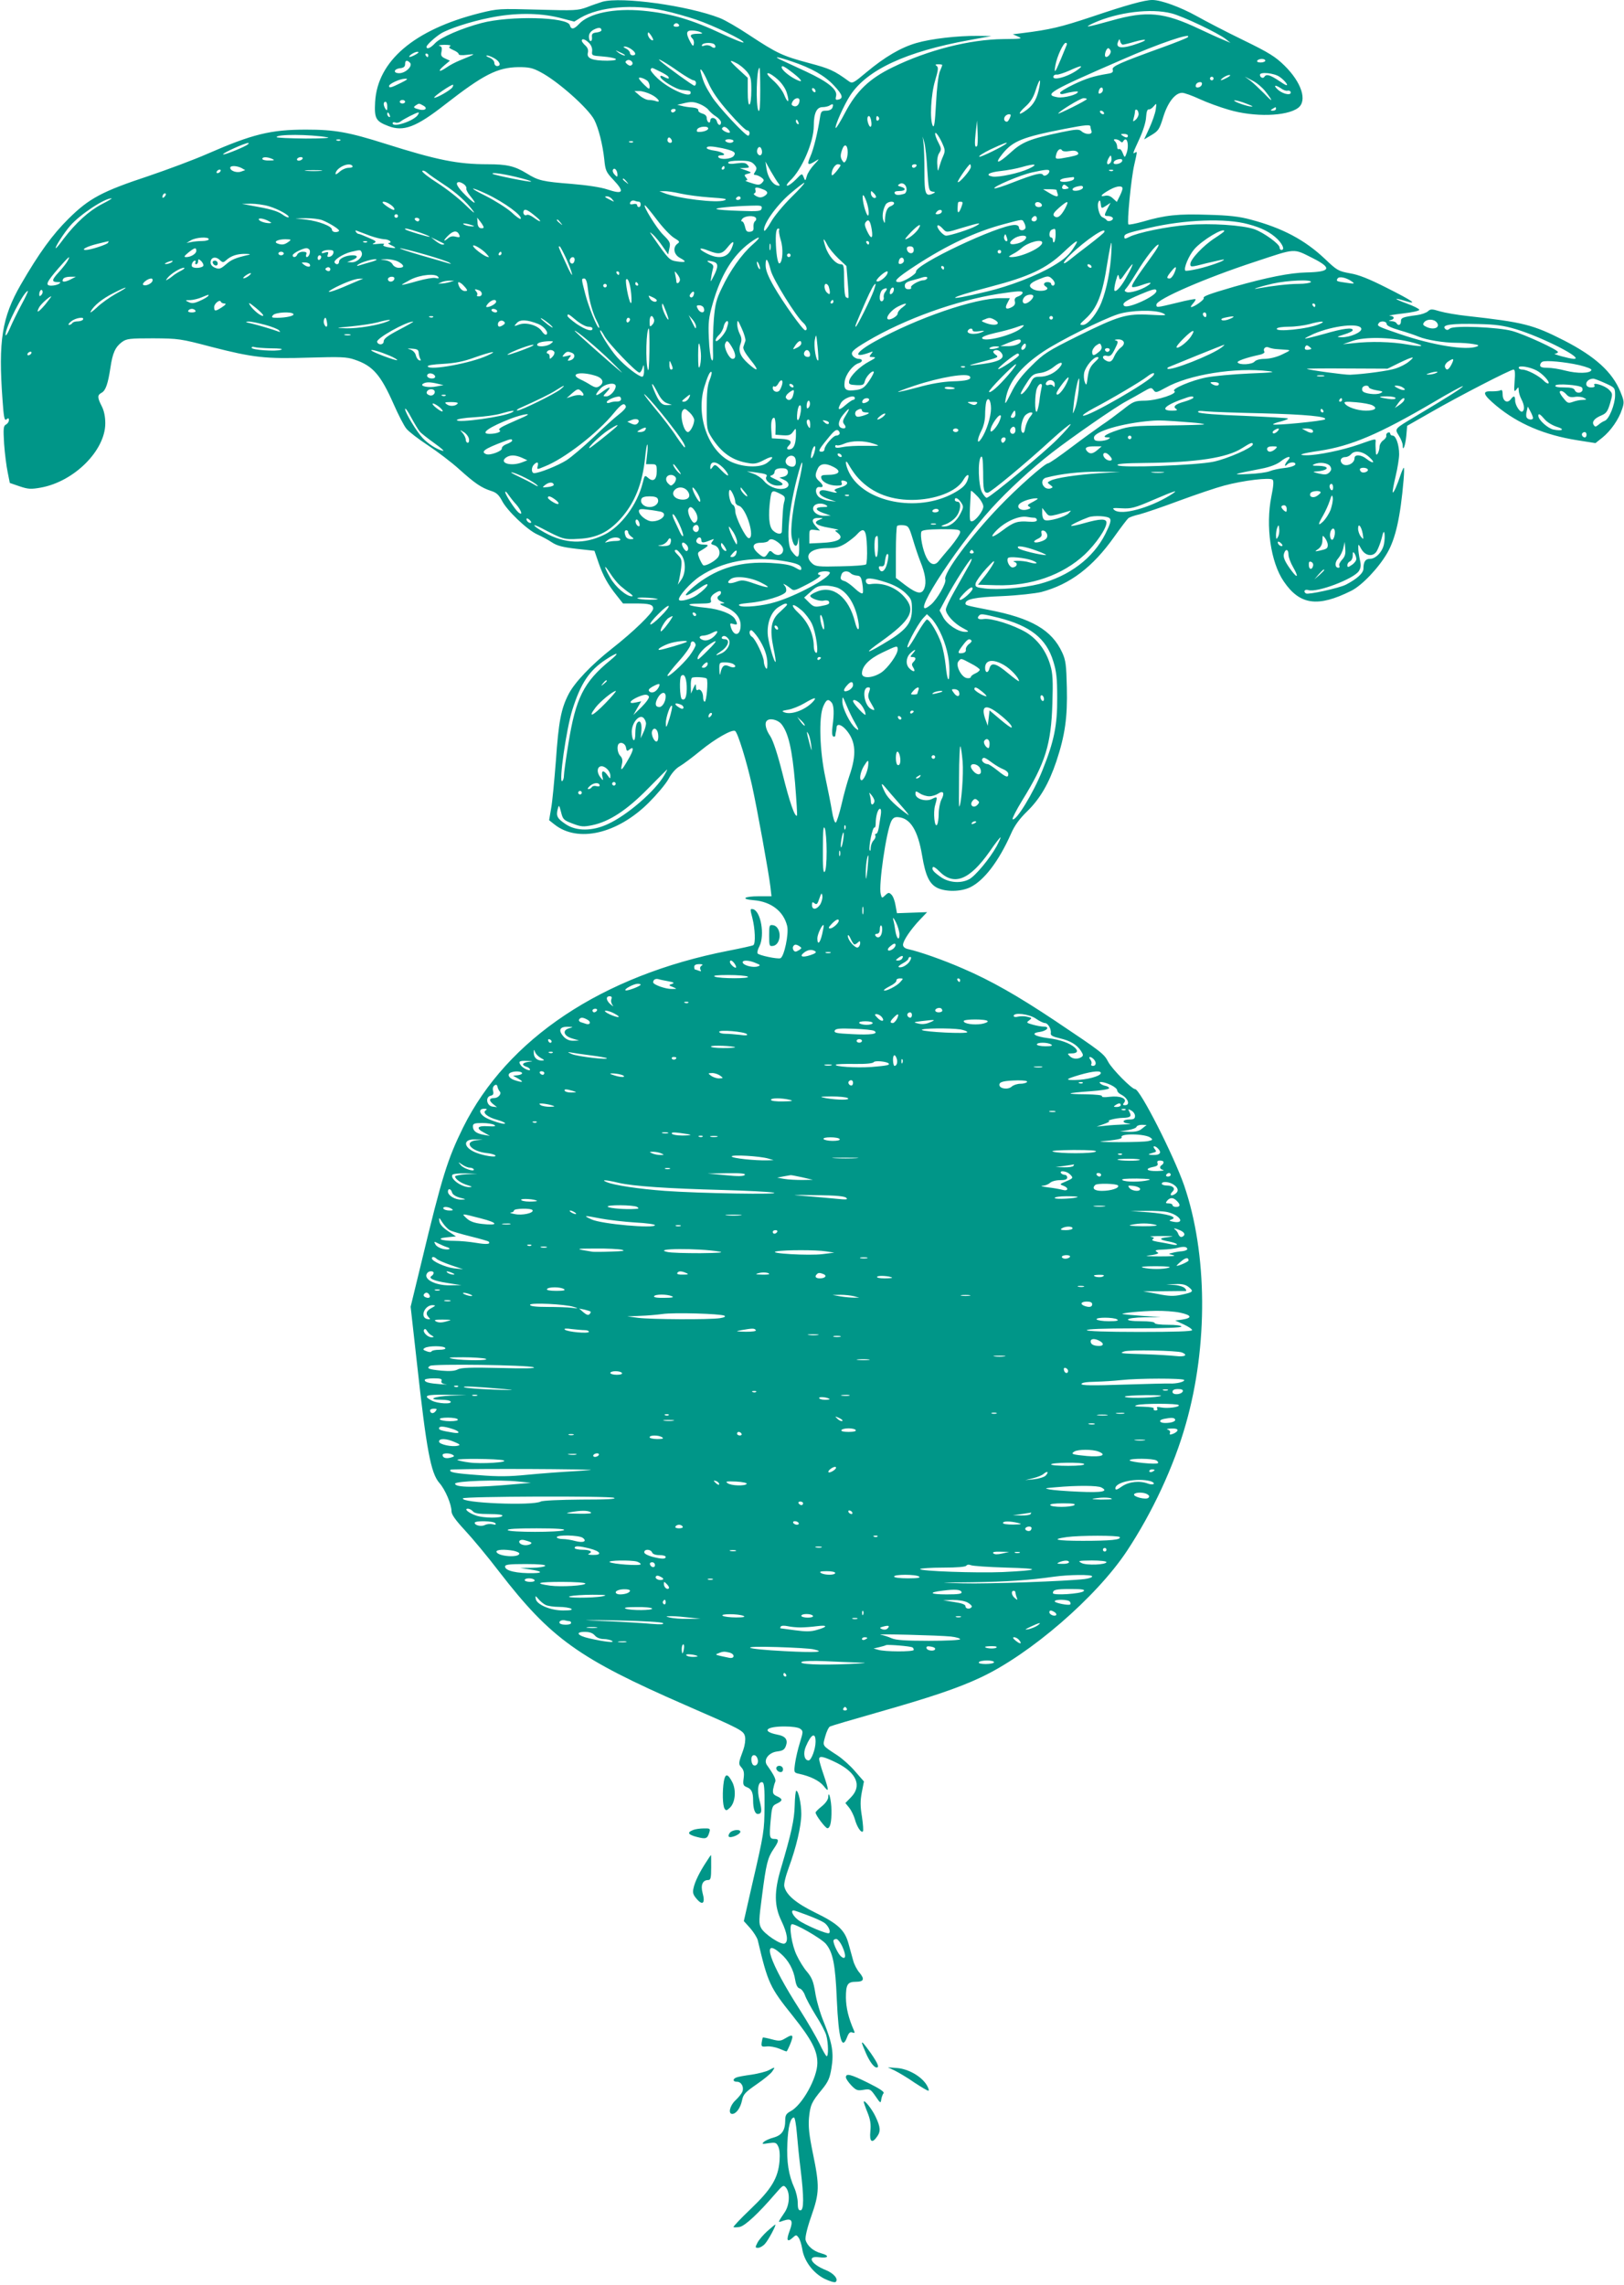 <?xml version="1.0" standalone="no"?>
<!DOCTYPE svg PUBLIC "-//W3C//DTD SVG 20010904//EN"
 "http://www.w3.org/TR/2001/REC-SVG-20010904/DTD/svg10.dtd">
<svg version="1.0" xmlns="http://www.w3.org/2000/svg"
 width="910pt" height="1280pt" viewBox="0 0 910 1280"
 preserveAspectRatio="xMidYMid meet">
<g transform="translate(0,1280) scale(0.1,-0.1)"
fill="#009688" stroke="none">
<path d="M3375 12790 c-16 -5 -55 -18 -85 -30 -52 -19 -68 -20 -276 -14 -217
6 -223 6 -328 -20 -364 -92 -571 -267 -584 -497 -5 -92 3 -108 74 -135 85 -33
156 -6 317 120 217 169 294 208 412 210 58 0 79 -4 122 -27 97 -50 269 -203
303 -268 24 -47 47 -138 56 -221 6 -62 10 -72 50 -114 66 -70 57 -85 -33 -55
-35 12 -114 24 -200 31 -163 13 -186 18 -252 59 -67 41 -111 51 -218 51 -168
0 -283 23 -574 115 -206 65 -283 79 -444 79 -198 0 -300 -25 -554 -136 -75
-33 -223 -88 -329 -124 -260 -86 -333 -125 -448 -239 -90 -89 -165 -192 -268
-370 -105 -183 -126 -314 -102 -643 7 -101 11 -120 22 -111 11 9 14 8 14 -4 0
-9 -7 -20 -17 -25 -14 -8 -15 -22 -10 -108 4 -55 13 -126 20 -159 l12 -60 55
-19 c48 -16 63 -17 119 -7 187 34 361 208 361 360 0 37 -7 71 -20 96 -25 49
-25 62 -1 75 23 12 36 50 50 142 12 81 27 114 64 142 26 19 42 21 175 21 142
-1 153 -2 327 -48 234 -60 302 -68 548 -60 175 5 210 4 253 -11 103 -34 147
-85 220 -250 26 -59 58 -122 72 -138 14 -17 69 -59 121 -93 53 -35 132 -95
175 -134 88 -79 123 -103 179 -121 29 -9 42 -22 59 -53 27 -55 141 -164 198
-190 25 -11 62 -31 83 -45 29 -19 60 -27 138 -36 l100 -11 23 -67 c26 -75 53
-123 103 -185 l34 -43 69 0 c80 0 100 -6 100 -29 0 -22 -110 -129 -230 -223
-116 -91 -212 -192 -245 -258 -41 -80 -55 -153 -70 -370 -9 -113 -20 -234 -27
-269 l-11 -65 29 -23 c131 -105 353 -54 529 121 45 45 95 104 111 133 17 32
42 60 64 72 19 11 71 50 115 86 83 68 177 121 194 111 15 -9 65 -171 95 -306
28 -126 93 -484 103 -567 l6 -53 -71 0 c-84 0 -104 -16 -29 -22 98 -8 168 -62
188 -145 10 -43 -17 -172 -38 -180 -16 -6 -121 16 -128 27 -3 5 1 23 10 39 32
63 8 201 -37 209 -15 3 -15 -1 -2 -50 15 -59 19 -144 5 -152 -4 -3 -67 -17
-139 -31 -707 -138 -1240 -493 -1487 -990 -87 -177 -118 -274 -234 -757 l-60
-247 35 -313 c54 -491 78 -619 126 -674 33 -37 68 -120 68 -159 0 -18 23 -50
75 -106 41 -44 128 -148 192 -232 290 -375 445 -486 1043 -747 319 -139 327
-143 335 -178 3 -17 -1 -47 -10 -73 -28 -75 -28 -79 -10 -99 13 -15 16 -30 12
-60 -5 -36 -2 -42 18 -50 26 -10 35 -29 35 -73 0 -47 10 -77 26 -77 23 0 25
18 10 76 -16 59 -7 110 17 101 9 -3 12 -38 11 -133 -1 -139 -2 -148 -71 -446
l-45 -198 36 -40 c19 -22 38 -52 42 -67 57 -241 67 -263 197 -425 105 -132
137 -193 137 -263 0 -83 -85 -236 -150 -270 -24 -13 -30 -22 -30 -50 0 -56
-18 -84 -64 -97 -23 -6 -48 -17 -56 -25 -13 -12 -9 -13 27 -7 36 5 43 4 53
-17 8 -14 11 -45 8 -83 -8 -95 -44 -156 -161 -268 -56 -53 -99 -99 -97 -102 3
-2 18 -2 35 1 30 6 106 77 197 183 46 53 48 54 63 36 23 -30 19 -97 -8 -137
-41 -61 -41 -59 -7 -47 47 16 56 0 35 -56 -20 -53 -15 -68 16 -40 20 18 21 18
34 1 7 -10 16 -38 20 -62 10 -68 60 -135 124 -168 33 -16 59 -23 64 -18 16 16
-11 48 -55 66 -84 33 -110 82 -38 72 52 -7 61 9 12 22 -45 12 -79 42 -88 75
-3 15 8 65 32 133 46 131 47 168 9 352 -21 102 -26 149 -22 198 7 72 14 89 73
160 35 43 44 64 53 120 14 84 5 139 -44 260 -20 48 -41 122 -47 163 -10 61
-18 82 -45 115 -19 21 -45 64 -59 94 -27 55 -44 164 -28 173 14 8 166 -79 192
-110 39 -47 53 -115 61 -312 10 -222 29 -288 58 -209 9 23 17 30 29 25 13 -5
15 -2 9 11 -31 71 -44 126 -45 184 0 74 9 89 56 89 45 0 50 15 20 51 -14 16
-30 47 -35 67 -6 20 -17 63 -26 94 -21 78 -59 113 -188 176 -106 52 -161 98
-172 145 -4 13 7 58 25 107 42 114 70 233 70 300 0 57 -16 130 -28 130 -4 0
-8 -37 -9 -83 -2 -80 -19 -156 -77 -352 -39 -130 -38 -211 3 -295 33 -69 40
-117 17 -126 -21 -8 -114 54 -131 87 -14 25 -13 45 5 181 23 178 31 212 65
262 30 44 31 56 6 56 -29 0 -31 8 -23 101 7 79 9 85 35 97 34 16 34 26 1 41
-21 9 -25 17 -22 39 3 15 8 34 12 42 5 13 -6 37 -46 93 -22 30 9 71 57 77 32
4 41 10 49 32 12 34 -3 54 -47 62 -91 18 -67 46 39 46 42 0 77 -5 88 -13 17
-13 17 -16 -2 -78 -11 -35 -23 -87 -27 -116 -7 -51 -6 -52 22 -58 65 -14 114
-39 138 -68 31 -40 31 -29 0 63 -14 40 -25 79 -25 87 0 21 26 15 101 -22 110
-56 139 -128 78 -191 l-32 -33 22 -27 c11 -14 25 -43 31 -63 11 -42 35 -79 45
-69 4 3 1 40 -5 82 -10 59 -10 89 -1 137 l12 61 -49 56 c-26 31 -71 71 -98 89
-90 59 -85 52 -70 107 7 26 19 52 27 56 8 4 127 39 264 78 296 84 454 137 579
196 277 129 648 449 820 708 143 216 264 475 331 713 125 439 121 954 -10
1336 -59 169 -247 539 -275 539 -18 0 -128 111 -150 152 -24 46 -34 54 -300
232 -207 138 -358 224 -514 291 -112 49 -244 95 -308 109 -18 4 -28 13 -28 24
0 23 43 86 94 140 l41 43 -85 -3 -84 -3 -8 44 c-4 25 -14 52 -23 60 -13 13
-17 13 -34 -3 -19 -18 -20 -18 -26 6 -13 50 31 350 59 408 9 18 19 25 39 23
67 -5 110 -72 134 -215 19 -114 41 -160 87 -182 48 -22 130 -21 182 4 78 38
160 145 229 300 20 46 47 83 90 125 73 71 122 156 164 280 49 147 63 248 59
414 -3 126 -6 153 -26 196 -58 126 -172 193 -412 239 -128 25 -130 26 -130 36
0 24 53 35 205 41 90 4 186 15 220 23 161 43 288 139 409 310 37 52 72 98 79
104 7 5 34 15 62 21 27 7 128 41 224 77 95 35 208 73 250 84 107 29 258 47
272 33 7 -7 5 -35 -7 -94 -33 -165 -4 -368 69 -475 90 -133 191 -147 379 -53
60 30 153 128 201 211 47 81 74 201 92 411 3 37 4 67 1 67 -2 0 -10 -17 -17
-37 -20 -61 -40 -106 -45 -101 -2 3 5 43 16 89 11 46 20 102 20 125 0 52 -18
104 -36 104 -8 0 -14 5 -14 11 0 6 -6 9 -12 6 -7 -2 -12 -10 -10 -17 2 -7 -6
-19 -18 -27 -11 -8 -20 -24 -20 -36 0 -12 -5 -29 -10 -37 -8 -12 -10 -8 -11
15 -1 17 -2 38 -1 48 2 22 5 22 -95 -13 -88 -31 -228 -60 -291 -60 -58 0 -31
10 72 25 177 27 333 93 635 270 89 53 165 94 168 92 4 -5 -76 -56 -262 -167
-124 -74 -121 -70 -96 -111 12 -19 21 -43 21 -53 0 -41 15 -1 20 52 l5 57 135
77 c153 88 444 238 461 238 8 0 10 -20 6 -65 -4 -57 -3 -63 9 -48 13 17 13 17
14 -3 0 -12 7 -35 15 -50 17 -33 19 -60 6 -69 -13 -8 -41 35 -41 62 0 27 -8
29 -25 6 -19 -25 -45 -9 -45 27 0 21 -4 29 -12 24 -6 -4 -28 -6 -50 -6 -56 3
-49 -18 28 -82 121 -100 269 -163 453 -192 l101 -16 39 31 c46 37 92 102 110
159 13 37 12 46 -9 97 -45 111 -141 198 -316 288 -175 89 -228 102 -542 137
-56 6 -125 18 -153 26 -46 14 -53 14 -68 0 -9 -8 -37 -18 -61 -21 -82 -11 -90
-15 -90 -35 0 -21 -15 -27 -25 -10 -3 6 -16 11 -28 11 -17 1 -18 2 -4 6 24 6
21 23 -5 24 -13 1 20 7 72 13 53 6 94 15 93 21 -2 6 -32 21 -68 34 -76 28 -82
37 -10 15 73 -22 44 -1 -107 75 -97 49 -154 72 -203 80 -65 12 -73 16 -140 80
-113 107 -239 174 -417 221 -62 17 -122 24 -240 27 -166 6 -240 -2 -366 -39
-40 -11 -75 -18 -79 -15 -9 9 15 259 33 335 17 75 17 75 4 67 -15 -9 -13 -5
25 78 20 43 36 94 37 121 2 29 7 45 15 43 7 -1 19 7 28 18 16 19 16 18 11 -19
-3 -21 -19 -67 -35 -102 l-30 -65 42 25 c38 23 44 32 65 100 25 82 67 136 106
136 13 0 57 -16 98 -35 41 -19 115 -46 164 -60 142 -42 323 -37 387 10 54 39
21 143 -76 238 -50 49 -86 72 -230 142 -95 46 -212 107 -262 135 -90 50 -199
90 -248 90 -42 0 -141 -27 -342 -95 -172 -57 -229 -71 -390 -91 l-50 -6 30
-13 c27 -12 19 -13 -83 -14 -188 -2 -422 -61 -620 -158 -130 -63 -202 -132
-266 -253 -26 -50 -50 -89 -53 -87 -8 8 47 131 82 184 95 143 313 244 665 308
l125 23 -78 1 c-110 1 -260 -16 -342 -40 -87 -25 -177 -78 -279 -163 -75 -63
-80 -65 -100 -51 -82 60 -107 71 -224 102 -146 39 -178 54 -333 156 -63 42
-137 85 -166 96 -177 69 -550 121 -658 91z m347 -50 c47 -10 128 -33 179 -50
95 -32 274 -118 265 -128 -3 -3 -54 18 -113 45 -178 84 -294 118 -450 133
-162 15 -303 -14 -359 -75 -28 -30 -44 -32 -51 -6 -12 46 -336 54 -495 12
-110 -29 -229 -80 -260 -113 -25 -27 -48 -37 -48 -20 0 10 47 53 80 74 44 27
166 67 272 88 138 29 278 29 391 1 l85 -22 36 22 c105 61 295 78 468 39z
m2843 -15 c63 -16 263 -111 305 -145 l25 -20 -45 19 c-25 10 -83 37 -130 59
-199 94 -293 103 -491 47 -140 -39 -164 -43 -99 -13 135 60 318 83 435 53z
m-2760 -65 c3 -5 -3 -10 -15 -10 -12 0 -18 5 -15 10 3 6 10 10 15 10 5 0 12
-4 15 -10z m-435 -30 c0 -5 -12 -10 -27 -12 -22 -2 -28 -8 -26 -25 2 -13 -2
-23 -7 -23 -6 0 -10 11 -10 25 0 16 9 29 27 39 28 14 43 13 43 -4z m555 -10
c16 -7 13 -9 -17 -9 -39 -1 -46 -9 -27 -28 6 -6 9 -19 7 -29 -3 -16 -7 -13
-21 13 -25 47 -22 63 11 62 15 0 36 -4 47 -9z m-265 -43 c0 -5 -7 -4 -15 3 -8
7 -15 20 -15 29 1 13 3 13 15 -3 8 -11 15 -24 15 -29z m2995 14 c-6 -5 -66
-29 -135 -54 -249 -90 -291 -109 -285 -127 4 -14 -2 -19 -27 -23 -79 -13 -121
-26 -192 -60 -42 -20 -76 -41 -76 -47 0 -6 8 -9 18 -6 40 11 82 17 82 12 0
-16 -78 -36 -113 -31 -81 14 -49 33 361 211 204 90 399 156 367 125z m-3354
-32 c12 -12 19 -30 17 -46 -3 -24 0 -25 56 -29 86 -7 107 -23 29 -24 -84 0
-117 13 -109 44 4 16 -1 29 -14 41 -11 10 -20 22 -20 27 0 14 19 9 41 -13z
m2991 -9 c5 0 35 7 65 16 66 19 82 12 21 -9 -89 -32 -129 -29 -113 9 8 18 8
18 12 2 3 -10 9 -18 15 -18z m-2287 -1 c11 -16 -3 -23 -19 -10 -9 7 -24 10
-37 6 -14 -5 -19 -4 -15 4 9 14 63 14 71 0z m1972 -1 c-3 -7 -17 -42 -32 -78
-33 -79 -40 -87 -31 -35 9 49 44 125 58 125 6 0 8 -6 5 -12z m-3455 -7 c-10
-6 -5 -11 17 -21 17 -7 31 -17 31 -23 0 -6 18 -8 48 -4 50 6 52 7 -43 -32 -22
-9 -55 -26 -73 -39 -44 -30 -52 -22 -12 12 l31 26 -26 12 c-22 10 -26 17 -21
39 4 21 1 29 -12 32 -9 3 3 5 28 6 28 0 40 -3 32 -8z m1016 -17 c25 -17 29
-34 7 -34 -8 0 -15 6 -15 13 0 8 -10 19 -22 25 -15 7 -18 11 -8 11 9 1 26 -6
38 -15z m2685 -8 c6 -15 -19 -43 -29 -33 -8 8 5 47 16 47 4 0 10 -6 13 -14z
m-2724 -22 c14 -12 -19 -1 -35 12 -18 14 -18 14 6 3 14 -6 27 -13 29 -15z
m-1169 1 c-33 -19 -50 -18 -26 0 11 8 27 15 35 15 10 -1 7 -6 -9 -15z m70 -5
c0 -5 -2 -10 -4 -10 -3 0 -8 5 -11 10 -3 6 -1 10 4 10 6 0 11 -4 11 -10z m371
-17 c31 -18 39 -43 14 -43 -8 0 -15 8 -15 18 0 10 -12 23 -27 29 -16 6 -22 11
-15 12 8 1 27 -7 43 -16z m1665 -17 c111 -37 186 -80 237 -135 49 -52 55 -73
23 -79 -13 -3 -16 1 -11 20 9 36 -45 80 -170 138 -60 28 -123 57 -140 65 -47
22 -15 17 61 -9z m-895 -19 c-7 -7 -15 -6 -26 3 -12 10 -13 15 -3 21 17 11 42
-11 29 -24z m263 -39 c38 -26 75 -48 83 -48 7 0 13 -7 13 -15 0 -8 -4 -15 -9
-15 -8 0 -151 103 -191 138 -30 26 34 -10 104 -60z m3286 62 c0 -5 -12 -10
-26 -10 -14 0 -23 4 -19 10 3 6 15 10 26 10 10 0 19 -4 19 -10z m-4793 -11
c18 -18 -24 -59 -60 -59 -36 0 -31 24 6 28 19 2 27 9 27 23 0 21 10 25 27 8z
m1832 -4 c16 -8 40 -28 55 -45 23 -28 26 -40 26 -105 0 -41 -4 -77 -10 -80 -6
-4 -10 22 -10 71 l0 78 -52 48 c-54 50 -56 58 -9 33z m1151 -9 c0 -2 -6 -19
-14 -37 -8 -20 -17 -95 -21 -178 -6 -107 -10 -139 -18 -126 -18 33 -11 175 13
254 18 60 19 75 8 82 -9 6 -7 9 10 9 12 0 22 -2 22 -4z m-835 -46 c52 -41 58
-57 13 -34 -38 19 -78 53 -78 67 0 13 15 6 65 -33z m1600 24 c-52 -42 -152
-71 -142 -41 2 6 11 11 19 9 8 -1 39 9 69 22 62 29 83 32 54 10z m-2348 -14
c23 -11 45 -24 48 -30 8 -13 -1 -13 -26 0 -12 7 -19 7 -19 1 0 -18 90 -73 123
-75 45 -4 47 -5 47 -16 0 -32 -119 20 -184 80 -25 23 -43 46 -40 51 7 12 4 12
51 -11z m563 -107 c0 -87 -3 -123 -10 -113 -16 26 -11 240 6 240 2 0 4 -57 4
-127z m-292 45 c23 -52 57 -101 118 -170 47 -54 92 -98 100 -98 8 0 14 -7 14
-15 0 -8 -3 -15 -8 -15 -16 0 -172 167 -204 220 -35 56 -44 74 -58 123 -16 53
7 26 38 -45z m390 17 c23 -21 44 -51 51 -76 17 -55 6 -62 -15 -10 -9 23 -37
59 -62 81 -28 25 -39 40 -28 40 9 0 33 -16 54 -35z m2813 14 c16 -11 34 -29
39 -39 7 -13 -5 -9 -41 16 -53 35 -73 41 -84 24 -7 -12 -25 -4 -25 11 0 18 81
10 111 -12z m-295 -4 c-36 -19 -47 -19 -22 0 11 8 27 15 35 15 9 0 3 -7 -13
-15z m-3248 -18 c6 -5 12 -19 12 -30 0 -19 -2 -19 -30 8 -16 16 -30 32 -30 37
0 8 29 0 48 -15z m3172 13 c0 -5 -4 -10 -10 -10 -5 0 -10 5 -10 10 0 6 5 10
10 10 6 0 10 -4 10 -10z m289 -70 c48 -61 45 -67 -5 -14 -27 27 -62 60 -79 73
l-30 22 44 -23 c24 -12 55 -39 70 -58z m-4844 45 c-54 -27 -65 -29 -65 -17 0
13 62 41 90 41 19 1 14 -5 -25 -24z m3579 -22 c-12 -63 -31 -98 -69 -127 -50
-38 -56 -25 -8 18 27 24 44 51 56 90 21 64 31 74 21 19z m910 12 c-6 -16 -34
-21 -34 -7 0 13 11 22 26 22 8 0 11 -6 8 -15z m-4199 -14 c-9 -16 -95 -64
-102 -58 -5 6 99 77 106 72 1 -2 0 -8 -4 -14z m4643 -6 c12 -9 28 -15 36 -13
8 2 16 -1 18 -7 6 -21 -38 -14 -67 9 -33 28 -23 35 13 11z m-2608 -16 c0 -6
-4 -7 -10 -4 -5 3 -10 11 -10 16 0 6 5 7 10 4 6 -3 10 -11 10 -16z m1610 7 c0
-8 -6 -16 -14 -19 -10 -4 -12 0 -9 14 6 22 23 26 23 5z m-2530 -26 c38 -19 58
-49 24 -36 -9 3 -26 6 -38 6 -13 0 -36 11 -52 25 l-29 25 28 0 c15 0 46 -9 67
-20z m830 -32 c0 -23 -16 -39 -33 -32 -13 5 -14 10 -6 25 11 21 39 26 39 7z
m1610 7 c0 -3 -36 -23 -80 -45 -44 -22 -80 -38 -80 -36 0 10 124 86 141 86 11
0 19 -2 19 -5z m-3820 -15 c0 -5 -7 -10 -15 -10 -8 0 -15 5 -15 10 0 6 7 10
15 10 8 0 15 -4 15 -10z m4715 -11 c37 -14 42 -18 19 -15 -36 6 -107 34 -84
34 8 0 38 -8 65 -19z m-4815 -16 c0 -22 -2 -25 -10 -13 -13 20 -13 40 0 40 6
0 10 -12 10 -27z m1754 13 c18 -8 40 -22 47 -33 8 -10 26 -26 42 -36 15 -10
27 -24 27 -32 0 -22 -17 -18 -23 5 -6 23 -37 27 -37 4 0 -8 -4 -12 -10 -9 -5
3 -10 14 -10 25 0 11 -10 20 -25 24 -14 4 -24 12 -22 19 1 7 -12 13 -33 15
-19 1 -46 5 -60 9 l-25 6 30 7 c47 12 63 11 99 -4z m-1553 -7 c27 -14 14 -30
-19 -23 -35 9 -39 13 -22 24 19 12 17 12 41 -1z m2293 -13 c-4 -9 -17 -16 -35
-16 -25 0 -29 -4 -34 -37 -14 -90 -36 -178 -54 -219 -21 -48 -15 -53 27 -27
25 16 25 14 -6 -19 -18 -19 -37 -48 -41 -64 -8 -29 -9 -29 -18 -6 -9 22 -9 22
-43 -13 -19 -19 -40 -35 -48 -35 -8 0 -2 11 15 28 66 61 133 217 133 307 0 71
16 105 49 105 14 0 33 4 41 10 18 11 22 7 14 -14z m2486 -6 c0 -5 -8 -10 -17
-10 -15 0 -16 2 -3 10 19 12 20 12 20 0z m-3365 -10 c-3 -5 -10 -10 -16 -10
-5 0 -9 5 -9 10 0 6 7 10 16 10 8 0 12 -4 9 -10z m2595 -19 c0 -10 -8 -25 -17
-32 -15 -13 -16 -11 -10 11 4 14 7 31 7 38 0 7 5 10 10 7 6 -3 10 -14 10 -24z
m-195 9 c3 -5 2 -10 -4 -10 -5 0 -13 5 -16 10 -3 6 -2 10 4 10 5 0 13 -4 16
-10z m-4001 -16 c3 -8 2 -12 -4 -9 -6 3 -10 10 -10 16 0 14 7 11 14 -7z m155
-1 c-29 -34 -139 -69 -139 -43 0 5 7 7 15 4 8 -4 21 -1 29 5 17 14 88 50 100
51 5 0 2 -7 -5 -17z m3318 -17 c-9 -18 -15 -22 -25 -14 -14 12 1 38 23 38 10
0 11 -5 2 -24z m-775 -16 c5 -32 -6 -41 -16 -14 -9 23 -7 44 3 44 5 0 11 -13
13 -30z m43 21 c3 -5 1 -12 -5 -16 -5 -3 -10 1 -10 9 0 18 6 21 15 7z m-451
-27 c3 -8 2 -12 -4 -9 -6 3 -10 10 -10 16 0 14 7 11 14 -7z m1001 -132 c-13
-13 -15 10 -8 74 l8 69 3 -69 c2 -37 0 -71 -3 -74z m635 109 c0 -5 3 -16 6
-25 8 -21 -33 -22 -56 -1 -14 12 -27 12 -110 -5 -181 -38 -223 -55 -290 -117
-67 -61 -91 -65 -43 -5 58 72 112 94 348 140 118 23 145 25 145 13z m-2142
-13 c-3 -7 -19 -14 -36 -16 -25 -3 -31 0 -26 12 7 19 68 23 62 4z m110 0 c20
-20 14 -28 -13 -16 -13 6 -22 15 -19 19 7 12 18 11 32 -3z m1206 -90 c12 -27
12 -37 1 -62 -8 -17 -17 -44 -22 -61 -7 -29 -8 -28 -11 13 -2 26 2 52 11 65
13 20 12 26 -4 57 -23 43 -26 74 -4 43 9 -13 22 -37 29 -55z m-3449 43 c22 -4
-33 -7 -122 -7 -90 1 -163 4 -163 8 0 17 185 16 285 -1z m4485 9 c0 -13 -11
-13 -30 0 -12 8 -11 10 8 10 12 0 22 -4 22 -10z m-2556 -25 c3 -9 0 -15 -9
-15 -8 0 -15 7 -15 15 0 8 4 15 9 15 5 0 11 -7 15 -15z m1432 -167 c7 -108 9
-117 28 -121 19 -3 19 -4 4 -11 -42 -19 -48 -3 -48 121 0 65 -2 136 -5 158
l-5 40 10 -35 c5 -19 13 -88 16 -152z m-3289 166 c-3 -3 -12 -4 -19 -1 -8 3
-5 6 6 6 11 1 17 -2 13 -5z m2203 -4 c0 -5 -9 -10 -19 -10 -11 0 -23 5 -26 10
-4 6 5 10 19 10 14 0 26 -4 26 -10z m2167 -1 c8 -8 13 -8 17 0 22 35 36 -27
16 -74 -7 -19 -9 -18 -19 8 -6 16 -15 25 -21 22 -5 -3 -10 2 -10 12 0 11 -5
24 -12 31 -9 9 -9 12 3 12 8 0 20 -5 26 -11z m-2730 -5 c-3 -3 -12 -4 -19 -1
-8 3 -5 6 6 6 11 1 17 -2 13 -5z m-2168 -19 c-39 -21 -129 -56 -129 -49 0 8
122 63 140 63 8 0 3 -6 -11 -14z m4260 11 c-18 -16 -142 -77 -151 -74 -7 3 21
21 62 41 66 31 102 45 89 33z m-889 -49 c0 -18 -5 -39 -10 -47 -9 -13 -11 -13
-20 0 -12 19 -12 32 0 65 13 34 30 23 30 -18z m-703 23 c67 -15 80 -24 64 -44
-15 -18 -76 -22 -86 -6 -3 6 3 10 15 10 37 0 11 19 -35 26 -25 3 -45 10 -45
15 0 12 28 11 87 -1z m223 -21 c0 -20 -15 -26 -25 -9 -9 15 3 43 15 35 5 -3
10 -15 10 -26z m1723 5 c23 4 38 2 46 -7 9 -12 1 -16 -46 -26 -78 -15 -82 -15
-75 12 6 27 24 40 33 25 4 -6 21 -8 42 -4z m228 -67 c-17 -17 -24 -1 -10 25
12 21 14 21 17 4 2 -10 -1 -23 -7 -29z m-4696 23 c16 -7 13 -9 -17 -9 -21 -1
-38 4 -38 9 0 12 27 12 55 0z m170 0 c-3 -5 -13 -10 -21 -10 -8 0 -12 5 -9 10
3 6 13 10 21 10 8 0 12 -4 9 -10z m4593 -12 c-5 -16 -48 -24 -48 -10 0 11 17
20 38 21 8 1 12 -5 10 -11z m-2062 -19 c15 -17 16 -23 6 -40 -10 -15 -10 -19
1 -19 7 0 22 -6 33 -14 17 -13 17 -16 4 -30 -13 -13 -21 -14 -60 -1 -25 7 -39
14 -31 14 11 1 11 4 1 17 -11 13 -10 16 11 21 22 6 22 7 -11 19 l-35 12 29 1
c25 1 27 3 15 17 -10 12 -23 14 -61 9 -32 -5 -48 -3 -48 4 0 7 24 11 63 11 52
0 67 -4 83 -21z m136 -106 c10 -13 9 -15 -6 -12 -27 6 -54 47 -61 94 l-6 40
30 -54 c17 -29 36 -60 43 -68z m-2387 97 c4 -6 -6 -10 -21 -10 -15 0 -38 -10
-51 -22 -13 -12 -23 -17 -23 -12 1 34 79 70 95 44z m2735 4 c0 -3 -11 -19 -25
-36 -18 -21 -25 -25 -25 -13 0 25 19 55 35 55 8 0 15 -3 15 -6z m425 -4 c-3
-5 -10 -10 -16 -10 -5 0 -9 5 -9 10 0 6 7 10 16 10 8 0 12 -4 9 -10z m305 -5
c0 -17 -66 -93 -73 -85 -5 5 61 100 69 100 2 0 4 -7 4 -15z m325 -10 c-54 -25
-166 -49 -203 -44 -45 8 -21 24 45 31 38 4 91 14 118 22 76 22 96 17 40 -9z
m-4412 4 l21 -12 -23 -8 c-24 -9 -61 4 -61 21 0 14 37 12 63 -1z m2707 1 c0
-5 -5 -10 -11 -10 -5 0 -7 5 -4 10 3 6 8 10 11 10 2 0 4 -4 4 -10z m-600 -40
c0 -12 -3 -12 -16 2 -9 9 -13 21 -9 28 9 14 25 -5 25 -30z m-2225 20 c-3 -5
-11 -10 -16 -10 -6 0 -7 5 -4 10 3 6 11 10 16 10 6 0 7 -4 4 -10z m563 3 c-21
-2 -57 -2 -80 0 -24 2 -7 4 37 4 44 0 63 -2 43 -4z m687 -75 c71 -46 130 -99
168 -152 11 -16 -8 0 -44 35 -35 35 -106 91 -156 123 -51 32 -90 63 -87 68 3
5 16 1 28 -10 11 -10 53 -39 91 -64z m3395 73 c0 -16 -28 -33 -35 -21 -9 15
-45 6 -167 -41 -55 -22 -103 -37 -106 -34 -9 9 146 75 210 89 77 17 98 19 98
7z m357 3 c-3 -3 -12 -4 -19 -1 -8 3 -5 6 6 6 11 1 17 -2 13 -5z m-3345 -35
c49 -12 87 -23 84 -26 -5 -5 -207 36 -215 43 -11 10 50 2 131 -17z m3126 -11
c-5 -15 -78 -24 -78 -9 0 5 15 12 33 14 17 2 36 5 40 5 5 1 7 -4 5 -10z
m-2507 -15 c13 -16 12 -17 -3 -4 -10 7 -18 15 -18 17 0 8 8 3 21 -13z m-910
-16 c9 -7 14 -17 12 -23 -2 -6 8 -25 22 -42 42 -51 28 -49 -25 3 -49 48 -63
75 -37 75 6 0 19 -6 28 -13z m1831 -74 c-44 -44 -95 -105 -113 -138 -18 -32
-35 -53 -37 -47 -10 30 66 138 143 205 43 37 80 65 82 63 3 -3 -31 -40 -75
-83z m648 45 c0 -10 -6 -21 -12 -23 -31 -10 -51 -9 -55 3 -3 8 6 12 26 12 36
0 41 15 9 24 -19 5 -20 8 -8 15 18 12 40 -4 40 -31z m896 4 c-22 -5 -30 3 -21
18 5 8 11 7 22 -2 15 -12 14 -13 -1 -16z m92 6 c-5 -15 -58 -24 -58 -9 0 9 20
17 48 20 8 0 12 -5 10 -11z m222 -4 c0 -6 -7 -25 -16 -43 l-16 -32 -22 20
c-15 14 -29 18 -46 14 -31 -7 -19 8 30 35 38 21 70 24 70 6z m-3564 -30 c100
-47 206 -125 191 -140 -3 -3 -27 14 -52 38 -26 23 -91 64 -144 91 -96 47 -92
56 5 11z m1548 26 c31 -11 33 -25 6 -40 -15 -8 -26 -7 -42 1 -13 7 -18 14 -11
16 7 3 9 11 6 19 -6 16 6 18 41 4z m1646 -4 c0 -2 3 -11 6 -20 8 -22 -9 -20
-48 4 l-33 20 38 0 c20 0 37 -2 37 -4z m-2108 -20 c35 -8 110 -18 168 -22 82
-5 99 -9 80 -16 -43 -17 -262 10 -340 41 l-25 10 27 0 c15 1 55 -5 90 -13z
m1096 -22 c-10 -10 -28 6 -28 24 0 15 1 15 17 -1 9 -9 14 -19 11 -23z m-3986
4 c-7 -7 -12 -8 -12 -2 0 14 12 26 19 19 2 -3 -1 -11 -7 -17z m3938 -42 c14
-50 8 -86 -7 -46 -16 39 -25 103 -15 96 5 -3 15 -26 22 -50z m-1429 27 c13
-15 12 -15 -11 -3 -34 17 -36 20 -18 20 9 0 22 -7 29 -17z m719 7 c0 -5 -7
-10 -16 -10 -8 0 -12 5 -9 10 3 6 10 10 16 10 5 0 9 -4 9 -10z m-3582 -35
c-69 -36 -143 -103 -211 -192 -21 -29 -41 -53 -44 -53 -9 0 45 85 80 125 53
62 193 155 232 154 6 0 -20 -15 -57 -34z m3013 15 c5 0 9 -7 9 -15 0 -8 -4
-15 -10 -15 -5 0 -10 5 -10 11 0 6 -9 9 -20 6 -11 -3 -20 -2 -20 2 0 14 14 22
28 16 7 -3 18 -5 23 -5z m2616 -23 l26 17 -17 -32 c-20 -39 -20 -42 3 -42 11
0 23 -5 26 -10 8 -13 -25 -26 -34 -13 -3 5 -14 12 -23 16 -19 7 -34 69 -21 89
5 9 9 5 11 -14 3 -27 4 -27 29 -11z m-4009 7 c27 -18 30 -39 5 -25 -10 5 -27
16 -38 25 -28 21 2 22 33 0z m2822 7 c0 -5 -9 -12 -19 -16 -19 -6 -30 -31 -32
-75 0 -23 -1 -23 -9 -5 -8 21 -4 58 12 88 9 18 48 24 48 8z m377 -21 c-14 -37
-23 -39 -21 -2 2 33 1 32 18 32 12 0 12 -5 3 -30z m451 13 c2 -8 -5 -13 -17
-13 -12 0 -21 6 -21 16 0 18 31 15 38 -3z m129 -23 c-24 -43 -44 -57 -61 -39
-8 8 0 20 28 45 51 44 59 43 33 -6z m-4461 15 c54 -16 120 -53 111 -62 -3 -3
-19 4 -35 16 -29 20 -69 31 -177 50 l-50 9 51 1 c28 0 73 -6 100 -14z m2175
-76 c34 -45 77 -90 97 -102 30 -18 33 -22 18 -32 -28 -21 -20 -62 15 -80 39
-21 33 -27 -19 -19 -41 6 -47 13 -131 134 -24 34 -24 35 -1 15 12 -11 36 -40
53 -65 l31 -45 7 34 c7 31 3 38 -34 75 -37 36 -117 166 -103 166 3 0 33 -36
67 -81z m587 64 c-3 -16 -15 -18 -123 -14 -66 2 -124 6 -130 10 -11 6 87 16
193 19 56 2 63 0 60 -15z m-1263 -48 c36 -30 25 -33 -14 -4 -16 12 -34 19 -39
15 -13 -8 -25 10 -17 24 7 12 25 3 70 -35z m2270 24 c-4 -5 -13 -9 -22 -9 -13
0 -13 3 -3 15 13 15 35 11 25 -6z m-3045 -19 c0 -5 -4 -10 -10 -10 -5 0 -10 5
-10 10 0 6 5 10 10 10 6 0 10 -4 10 -10z m2006 -11 c3 -6 1 -14 -5 -18 -6 -4
-10 -18 -9 -32 2 -18 -2 -25 -19 -27 -17 -2 -23 3 -28 27 -4 17 -11 31 -17 31
-6 0 -6 6 2 15 15 17 66 20 76 4z m1574 -4 c0 -8 -7 -15 -15 -15 -16 0 -20 12
-8 23 11 12 23 8 23 -8z m-4300 -16 c13 -7 13 -8 0 -9 -27 0 -60 12 -60 22 0
9 33 3 60 -13z m295 8 c41 -16 95 -50 95 -59 0 -4 -9 -8 -20 -8 -11 0 -20 6
-20 14 0 19 -73 47 -145 56 l-60 7 60 1 c33 0 74 -5 90 -11z m545 3 c0 -5 -4
-10 -9 -10 -6 0 -13 5 -16 10 -3 6 1 10 9 10 9 0 16 -4 16 -10z m360 -43 c0
-5 -7 -7 -17 -5 -10 2 -17 14 -17 31 l-2 28 18 -23 c10 -13 18 -27 18 -31z
m431 26 c13 -16 12 -17 -3 -4 -17 13 -22 21 -14 21 2 0 10 -8 17 -17z m1744
-40 c8 -53 -4 -55 -27 -6 -13 28 -15 40 -6 50 15 19 25 6 33 -44z m855 37 c6
-11 8 -25 5 -30 -10 -15 -35 -12 -35 5 0 9 -9 15 -24 15 -90 0 -562 -223 -553
-262 2 -13 -70 -58 -95 -58 -37 0 -14 23 90 91 181 118 340 192 499 234 110
29 100 29 113 5z m1255 -6 c76 -20 125 -46 164 -84 30 -31 41 -60 21 -60 -5 0
-10 6 -10 14 0 19 -88 83 -141 102 -66 23 -247 35 -374 24 -116 -9 -281 -43
-327 -67 -24 -12 -28 -12 -28 1 0 16 19 22 141 50 198 46 428 55 554 20z
m-4355 -4 c20 -6 21 -8 5 -8 -11 0 -29 3 -40 8 -25 11 1 11 35 0z m2830 -5
c-30 -18 -146 -55 -169 -55 -18 1 -57 48 -47 57 3 4 15 -3 26 -15 25 -26 17
-27 115 3 93 28 110 30 75 10z m-325 -19 c-16 -24 -57 -56 -72 -56 -4 0 11 18
32 40 44 45 64 53 40 16z m-2796 -17 c34 -12 61 -23 59 -25 -4 -4 -129 34
-137 41 -9 10 17 4 78 -16z m2017 13 c-3 -5 1 -30 9 -57 15 -47 11 -120 -6
-130 -9 -6 -18 37 -21 100 -3 64 1 95 13 95 5 0 8 -4 5 -8z m1549 -26 c0 -19
-4 -38 -8 -42 -4 -4 -7 0 -7 9 0 10 -4 17 -10 17 -14 0 -12 37 3 43 21 9 22 8
22 -27z m-3840 -7 c28 -10 62 -18 77 -19 27 0 51 -19 26 -21 -7 0 1 -7 17 -14
33 -16 24 -18 -25 -9 -21 5 -27 9 -19 15 7 4 -7 6 -32 3 -30 -3 -38 -2 -24 4
17 8 13 12 -29 30 -27 12 -52 22 -57 22 -4 0 -11 5 -15 12 -5 8 -2 9 12 3 10
-4 42 -16 69 -26z m499 4 c5 -12 1 -14 -20 -9 -18 5 -32 2 -45 -10 -11 -9 -19
-14 -19 -10 0 4 12 18 26 31 27 25 48 24 58 -2z m3614 18 c-1 -5 -39 -36 -83
-70 -44 -33 -95 -73 -112 -87 -45 -36 -41 -16 5 29 83 81 203 162 190 128z
m672 4 c0 -2 -24 -20 -52 -38 -64 -41 -138 -119 -138 -146 0 -18 3 -18 92 5
51 12 94 22 96 20 6 -6 -80 -37 -146 -52 -35 -8 -67 -13 -70 -10 -11 12 19 84
50 120 44 51 168 125 168 101z m-1216 -54 c-8 -9 -22 12 -17 26 6 15 7 14 13
-3 4 -10 6 -21 4 -23z m106 20 c0 -14 -25 -31 -58 -37 -38 -8 -42 8 -10 30 24
17 68 22 68 7z m-4580 -11 c0 -5 -17 -10 -37 -10 -21 0 -49 -3 -63 -6 l-25 -5
25 15 c28 17 100 21 100 6z m1319 -26 c2 -2 -2 -4 -10 -4 -8 0 -25 10 -39 21
l-25 20 35 -17 c19 -9 37 -18 39 -20z m1727 -5 c-60 -53 -126 -146 -171 -242
-31 -63 -38 -91 -45 -174 -4 -54 -6 -131 -5 -172 2 -55 0 -69 -8 -55 -6 10
-13 64 -15 120 -4 88 -1 114 22 195 45 159 114 271 209 340 59 43 67 35 13
-12z m-2600 16 c-22 -16 -36 -18 -61 -9 -25 10 2 24 45 24 33 -1 34 -2 16 -15z
m3020 -17 c9 -18 37 -52 62 -76 l45 -42 7 -88 c4 -48 6 -89 4 -91 -1 -1 -7 0
-13 4 -7 3 -11 43 -11 96 0 80 -2 89 -19 89 -27 0 -68 45 -85 96 -17 52 -13
57 10 12z m-4031 12 c-6 -10 -98 -40 -124 -40 -31 0 6 20 64 34 33 8 61 15 63
15 2 1 0 -3 -3 -9z m1452 4 c-3 -3 -12 -4 -19 -1 -8 3 -5 6 6 6 11 1 17 -2 13
-5z m2043 -34 c-22 -54 -72 -65 -141 -29 -51 26 -43 37 11 15 58 -23 76 -20
107 19 32 40 41 38 23 -5z m770 30 c0 -5 -2 -10 -4 -10 -3 0 -8 5 -11 10 -3 6
-1 10 4 10 6 0 11 -4 11 -10z m970 1 c0 -28 -118 -82 -174 -81 -18 1 -16 3 9
17 17 8 39 24 50 34 35 32 115 53 115 30z m183 -18 c-30 -50 -57 -74 -123
-113 -88 -53 -243 -113 -370 -143 -248 -60 -233 -39 20 27 215 56 313 102 408
192 73 69 92 79 65 37z m-1706 -20 c-3 -10 -5 -4 -5 12 0 17 2 24 5 18 2 -7 2
-21 0 -30z m1908 -50 c-8 -102 -35 -214 -64 -271 -30 -59 -70 -102 -94 -102
-20 0 -18 4 14 33 67 60 97 137 124 315 10 61 20 112 22 112 3 0 2 -39 -2 -87z
m-3500 26 c19 -21 19 -22 1 -16 -23 9 -75 49 -75 60 -1 12 52 -19 74 -44z
m3731 -11 c-95 -131 -119 -168 -112 -175 4 -4 28 1 53 10 52 19 65 17 31 -5
-34 -22 -97 -41 -115 -34 -14 6 -14 8 0 24 8 9 34 49 57 87 49 81 107 155 121
155 6 0 -10 -28 -35 -62z m-3286 -10 c16 -35 32 -76 35 -93 4 -16 -12 10 -34
60 -44 96 -44 95 -35 95 3 0 18 -28 34 -62z m1950 41 c0 -25 -33 -22 -38 4 -2
12 3 17 17 17 15 0 21 -6 21 -21z m-4020 -4 c0 -16 -30 -35 -57 -35 -14 0 -12
5 12 25 35 28 45 31 45 10z m634 6 c8 -12 -3 -41 -15 -41 -4 0 -6 7 -3 15 5
11 -1 15 -19 15 -14 0 -27 -7 -31 -15 -6 -17 -26 -20 -26 -5 0 11 55 39 77 40
6 0 14 -4 17 -9z m646 -26 c67 -19 129 -40 138 -46 13 -8 12 -8 -8 -3 -14 4
-83 25 -155 45 -71 21 -122 38 -113 38 9 1 71 -15 138 -34z m-512 8 c-2 -10
-11 -19 -21 -21 -12 -3 -15 1 -10 13 5 14 2 16 -17 10 -15 -5 -20 -4 -16 4 4
6 21 11 37 11 24 0 30 -4 27 -17z m159 2 c8 -23 -26 -55 -56 -54 l-26 1 28 11
c34 13 35 27 3 27 -37 0 -76 -18 -76 -35 0 -17 -16 -20 -25 -6 -8 14 47 49 91
60 55 13 54 13 61 -4z m3583 5 c0 -5 -4 -10 -10 -10 -5 0 -10 5 -10 10 0 6 5
10 10 10 6 0 10 -4 10 -10z m1748 -37 c108 -55 98 -76 -38 -79 -93 -2 -221
-28 -405 -80 -144 -42 -176 -54 -170 -64 5 -8 -54 -50 -70 -50 -5 0 0 9 10 20
10 11 16 22 14 24 -2 3 -49 -6 -104 -20 -117 -28 -115 -28 -115 -10 0 29 269
147 553 240 233 77 211 76 325 19z m-5768 27 c0 -5 -7 -10 -15 -10 -8 0 -15 5
-15 10 0 6 7 10 15 10 8 0 15 -4 15 -10z m1220 0 c0 -5 -5 -10 -11 -10 -5 0
-7 5 -4 10 3 6 8 10 11 10 2 0 4 -4 4 -10z m-1415 -7 c-75 -17 -99 -27 -129
-54 -29 -25 -38 -28 -60 -19 -16 6 -26 17 -26 30 0 28 27 36 50 15 18 -17 21
-17 38 -2 26 24 62 36 107 35 22 0 31 -2 20 -5z m3035 -3 c0 -5 -4 -10 -10
-10 -5 0 -10 5 -10 10 0 6 5 10 10 10 6 0 10 -4 10 -10z m-2630 -9 c0 -6 -4
-13 -10 -16 -5 -3 -10 1 -10 9 0 9 5 16 10 16 6 0 10 -4 10 -9z m-1421 -22
c-6 -12 -29 -41 -50 -64 -40 -43 -41 -55 -5 -55 17 0 18 -2 6 -10 -8 -5 -27
-10 -42 -10 -37 0 -29 18 40 98 58 66 70 76 51 41z m2841 7 c0 -8 -4 -17 -9
-21 -12 -7 -24 12 -16 25 9 15 25 12 25 -4z m1845 -7 c0 -7 -8 -15 -17 -17
-12 -2 -15 2 -11 18 6 23 28 22 28 -1z m-3925 -25 c0 -14 -50 -20 -63 -8 -8 8
3 34 15 34 5 0 6 -4 3 -10 -3 -5 -1 -10 4 -10 6 0 11 7 11 16 0 14 3 14 15 4
8 -7 15 -19 15 -26z m970 31 c0 -2 -18 -9 -41 -15 -22 -6 -48 -14 -57 -17 -9
-3 -14 -3 -10 1 14 17 108 43 108 31z m120 -10 c36 -19 39 -35 5 -35 -14 0
-29 8 -35 19 -6 12 -24 21 -43 24 -31 4 -31 4 6 5 21 1 51 -5 67 -13z m2089
-50 c12 -49 143 -260 182 -293 19 -17 26 -42 11 -42 -13 0 -125 157 -176 246
-33 58 -46 92 -46 119 0 49 12 36 29 -30z m-3359 45 c-8 -5 -22 -9 -30 -9 -10
0 -8 3 5 9 27 12 43 12 25 0z m3038 4 c27 -8 28 -27 2 -79 -19 -37 -20 -38
-15 -10 2 17 7 39 10 51 5 15 0 23 -17 31 -25 13 -15 16 20 7z m261 -39 c0 -5
-4 -3 -9 5 -5 8 -9 22 -9 30 0 16 17 -16 18 -35z m-2524 26 c10 -17 -9 -20
-30 -5 -18 14 -18 14 2 14 12 0 24 -4 28 -9z m4380 -11 c3 -5 2 -10 -4 -10 -5
0 -13 5 -16 10 -3 6 -2 10 4 10 5 0 13 -4 16 -10z m204 -49 c-31 -60 -64 -99
-74 -89 -3 3 0 27 7 53 11 39 14 43 18 24 5 -22 8 -20 38 24 18 26 35 47 38
47 3 0 -9 -27 -27 -59z m-4472 22 c-3 -3 -11 -2 -17 2 -9 6 -9 10 1 16 14 8
27 -7 16 -18z m3443 17 c0 -5 -2 -10 -4 -10 -3 0 -8 5 -11 10 -3 6 -1 10 4 10
6 0 11 -4 11 -10z m1290 -30 c-7 -16 -19 -30 -26 -30 -19 0 -18 7 9 40 27 34
34 30 17 -10z m-5565 14 c-16 -8 -37 -21 -45 -28 -8 -7 -22 -17 -30 -21 -13
-8 -13 -7 0 10 19 23 71 55 90 55 8 0 2 -7 -15 -16z m2455 -14 c0 -5 -2 -10
-4 -10 -3 0 -8 5 -11 10 -3 6 -1 10 4 10 6 0 11 -4 11 -10z m340 -36 c0 -7 -4
-16 -10 -19 -5 -3 -10 0 -10 7 0 7 -3 24 -6 38 -5 24 -5 24 10 6 9 -11 16 -25
16 -32z m1159 27 c-15 -23 -49 -44 -57 -36 -8 7 44 55 59 55 5 0 4 -8 -2 -19z
m-3575 -6 c-10 -8 -23 -14 -29 -14 -5 0 -1 6 9 14 11 8 24 15 30 15 5 0 1 -7
-10 -15z m1062 -7 c5 -8 0 -9 -16 -5 -12 3 -59 -5 -104 -18 -44 -13 -82 -22
-84 -20 -2 1 21 14 49 29 56 28 142 36 155 14z m3454 -35 c0 -7 -4 -13 -10
-13 -5 0 -10 5 -10 10 0 6 -9 10 -20 10 -21 0 -27 -15 -10 -25 33 -20 -34 -34
-71 -15 -31 17 -22 34 33 56 47 19 53 20 70 5 10 -8 18 -21 18 -28z m-5518 20
c-33 -16 -50 -13 -37 6 3 6 21 11 38 11 l32 0 -33 -17z m1818 8 c0 -14 -18
-23 -30 -16 -6 4 -8 11 -5 16 8 12 35 12 35 0z m2985 -1 c-3 -5 -13 -10 -21
-10 -24 0 -75 -30 -69 -40 4 -6 -3 -10 -14 -10 -14 0 -21 6 -21 20 0 14 11 22
43 30 23 6 47 13 52 15 20 7 36 5 30 -5z m2379 -16 c19 -14 17 -15 -29 -8 -57
8 -59 9 -50 24 9 14 49 5 79 -16z m-6720 1 c-7 -16 -42 -30 -52 -20 -8 8 26
35 45 35 7 0 10 -6 7 -15z m1161 6 c-11 -5 -53 -22 -94 -40 -82 -34 -107 -35
-40 0 58 29 110 48 134 48 l20 0 -20 -8z m1279 -48 c7 -66 27 -137 51 -183 9
-17 15 -34 12 -36 -8 -8 -60 119 -78 191 -22 85 -22 85 -5 85 9 0 16 -19 20
-57z m243 -31 c3 -33 2 -54 -3 -49 -11 10 -33 125 -25 132 10 11 23 -27 28
-83z m-1017 68 c-14 -4 -34 -8 -45 -8 l-20 -1 20 9 c11 5 31 8 45 8 l25 0 -25
-8z m4825 0 c-3 -5 -34 -10 -68 -10 -55 0 -149 -11 -226 -25 -51 -10 5 9 79
26 83 19 225 25 215 9z m-4760 -8 c6 -4 16 -15 24 -24 12 -16 11 -18 -5 -18
-11 0 -24 11 -31 25 -11 25 -7 31 12 17z m990 -2 c3 -5 1 -10 -4 -10 -6 0 -11
5 -11 10 0 6 2 10 4 10 3 0 8 -4 11 -10z m-175 -10 c0 -5 -4 -10 -10 -10 -5 0
-10 5 -10 10 0 6 5 10 10 10 6 0 10 -4 10 -10z m1244 -6 c3 -9 6 -23 6 -31 0
-13 -3 -13 -15 -3 -16 13 -21 50 -6 50 5 0 12 -7 15 -16z m252 -22 c-17 -47
-94 -202 -101 -202 -6 0 2 18 55 140 31 70 48 100 56 100 2 0 -3 -17 -10 -38z
m-4246 -17 c-35 -20 -84 -54 -108 -78 -25 -23 -40 -33 -34 -22 17 33 64 71
127 103 83 43 95 40 15 -3z m4311 11 c-7 -8 -11 -22 -9 -32 2 -9 -3 -19 -9
-21 -21 -7 -16 54 4 66 23 12 29 6 14 -13z m47 7 c-2 -9 -8 -18 -15 -20 -7 -3
-9 3 -6 16 6 25 26 28 21 4z m-4777 -26 c-8 -8 -11 -7 -11 4 0 20 13 34 18 19
3 -7 -1 -17 -7 -23z m2453 27 c21 -8 21 -34 -1 -34 -9 0 -13 3 -10 7 4 3 2 12
-4 20 -13 14 -9 16 15 7z m3796 -4 c0 -28 -162 -102 -181 -83 -14 14 8 29 88
63 73 31 93 36 93 20z m-6360 -77 c-23 -43 -52 -102 -65 -133 -13 -30 -24 -46
-24 -35 -1 42 103 245 125 245 3 0 -13 -35 -36 -77z m3766 52 c-3 -9 -11 -13
-16 -10 -8 5 -7 11 1 21 14 18 24 11 15 -11z m1844 15 c0 -6 -11 -15 -24 -20
-18 -6 -23 -14 -19 -29 3 -13 -2 -23 -17 -31 -32 -17 -42 -8 -25 23 l14 27
-52 0 c-144 0 -468 -111 -704 -242 -112 -62 -128 -99 -26 -61 16 6 16 5 4 -10
-12 -15 -11 -17 10 -17 20 -1 16 -5 -21 -25 -52 -27 -107 -81 -112 -110 -3
-17 3 -20 39 -22 38 -2 44 1 49 22 6 25 41 62 50 53 3 -3 -9 -26 -25 -50 -25
-37 -38 -47 -70 -52 -61 -9 -74 0 -68 47 6 41 45 92 79 103 24 7 23 24 -1 24
-10 0 -24 7 -31 15 -17 21 -4 34 78 83 213 126 498 228 737 266 114 17 135 18
135 6z m-4564 -18 c-3 -5 -23 -17 -46 -27 -31 -14 -45 -16 -63 -7 -21 10 -20
11 9 11 18 1 47 8 65 16 41 17 42 17 35 7z m2514 -24 c0 -16 -30 -7 -39 11
-10 17 -9 18 14 7 14 -6 25 -14 25 -18z m2110 23 c0 -15 -30 -41 -46 -41 -17
0 -18 22 -2 38 14 14 48 16 48 3z m-5536 -46 c-38 -45 -54 -53 -35 -17 10 19
58 62 68 62 2 0 -13 -20 -33 -45z m1004 5 c11 0 7 -7 -13 -20 -38 -25 -45 -25
-45 0 0 20 33 46 38 29 2 -5 11 -9 20 -9z m1522 10 c0 -11 -33 -30 -51 -30 -8
0 -5 7 6 20 19 21 45 27 45 10z m1890 0 c0 -5 -5 -10 -11 -10 -5 0 -7 5 -4 10
3 6 8 10 11 10 2 0 4 -4 4 -10z m-3195 -78 c-8 -8 -55 29 -74 58 -12 19 -5 16
32 -14 26 -21 45 -41 42 -44z m2258 21 c9 -24 15 -43 12 -43 -8 0 -35 58 -35
76 0 23 3 18 23 -33z m1325 26 c-16 -11 -28 -27 -28 -35 0 -16 -46 -41 -56
-31 -12 11 23 53 58 70 46 23 59 21 26 -4z m2312 11 c0 -5 -2 -10 -4 -10 -3 0
-8 5 -11 10 -3 6 -1 10 4 10 6 0 11 -4 11 -10z m-3427 -14 c12 -30 -17 -35
-33 -6 -9 17 -8 20 9 20 10 0 21 -6 24 -14z m-2848 -16 c4 -6 -5 -10 -20 -10
-15 0 -24 4 -20 10 3 6 12 10 20 10 8 0 17 -4 20 -10z m1690 0 c3 -5 -1 -10
-9 -10 -8 0 -18 5 -21 10 -3 6 1 10 9 10 8 0 18 -4 21 -10z m3730 -14 c27 -13
20 -14 -70 -9 -133 7 -174 -5 -405 -119 -171 -85 -191 -98 -261 -168 -55 -54
-86 -95 -113 -150 -33 -66 -37 -70 -31 -36 16 96 82 180 210 266 89 60 333
182 420 210 72 23 205 26 250 6z m-4871 -5 c7 -10 -41 -21 -91 -21 -30 0 -34
2 -23 15 14 16 105 21 114 6z m5116 -7 c0 -8 -4 -12 -10 -9 -5 3 -10 10 -10
16 0 5 5 9 10 9 6 0 10 -7 10 -16z m-3530 -29 c23 -19 53 -35 66 -35 13 0 24
-4 24 -10 0 -20 -36 -9 -88 25 -28 20 -52 40 -52 45 0 15 5 13 50 -25z m-803
19 c-3 -3 -12 -4 -19 -1 -8 3 -5 6 6 6 11 1 17 -2 13 -5z m1237 -11 c4 -9 0
-23 -9 -32 -13 -14 -15 -12 -15 17 0 34 14 43 24 15z m236 -41 c0 -19 -3 -15
-24 28 l-17 35 21 -24 c11 -13 20 -30 20 -39z m2000 48 c0 -5 -4 -10 -10 -10
-5 0 -10 5 -10 10 0 6 5 10 10 10 6 0 10 -4 10 -10z m992 -6 c-18 -8 -38 -11
-45 -7 -8 5 -1 10 18 14 50 11 62 8 27 -7z m-6427 -4 c-3 -5 -17 -10 -30 -10
-13 0 -27 -4 -30 -10 -3 -5 -12 -10 -18 -10 -7 1 -1 10 12 20 24 20 77 28 66
10z m1367 -15 c6 -28 -6 -34 -16 -9 -5 14 0 34 8 34 2 0 6 -11 8 -25z m1264
-27 c4 -7 -9 1 -29 16 -20 16 -37 30 -37 33 0 7 58 -36 66 -49z m434 43 c0 -6
-4 -13 -10 -16 -5 -3 -10 1 -10 9 0 9 5 16 10 16 6 0 10 -4 10 -9z m2041 -1
c46 -25 6 -40 -48 -19 -26 10 -27 12 -8 19 27 12 33 12 56 0z m-3401 -11 c-51
-21 -163 -39 -228 -38 -66 2 -66 2 27 11 52 5 118 15 145 22 60 17 92 19 56 5z
m650 -19 c-21 -14 -30 -12 -30 4 0 18 22 27 35 14 6 -6 5 -12 -5 -18z m197 5
c33 -14 60 -50 44 -59 -5 -3 -16 5 -25 19 -22 33 -88 52 -128 37 -30 -11 -30
-11 -12 9 19 21 58 19 121 -6z m1160 -94 c-3 -9 -8 -23 -11 -32 -5 -11 8 -35
38 -73 52 -63 46 -74 -13 -21 -44 40 -56 71 -41 110 7 19 6 34 -5 55 -8 16
-15 42 -14 57 1 24 4 21 25 -26 14 -30 23 -62 21 -70z m3873 104 c25 -30 -18
-47 -61 -24 -16 8 -18 13 -8 25 15 18 53 18 69 -1z m-6566 -14 c37 -10 73 -24
79 -31 9 -10 9 -11 -3 -7 -31 12 -117 37 -155 46 -29 6 -33 9 -15 10 14 1 56
-8 94 -18z m754 -27 c-65 -34 -88 -51 -88 -66 0 -20 -30 -23 -37 -3 -6 19 159
112 202 114 6 0 -29 -20 -77 -45z m1842 37 c0 -5 -5 -22 -10 -37 -13 -32 -60
-80 -60 -60 0 7 9 21 19 30 11 10 23 31 26 47 6 27 25 42 25 20z m3314 -6
c-63 -28 -253 -47 -239 -25 3 6 34 10 68 10 34 0 85 7 112 14 67 19 101 19 59
1z m376 0 c0 -9 25 -21 73 -35 39 -11 88 -28 107 -36 44 -18 139 -34 210 -34
30 0 73 -3 95 -7 31 -5 35 -8 20 -14 -60 -23 -248 7 -434 71 -123 42 -126 44
-116 59 9 16 45 13 45 -4z m725 -29 c149 -45 389 -168 323 -166 -24 1 -123 28
-105 29 9 1 17 5 17 9 0 13 -187 99 -256 118 -79 22 -328 32 -349 14 -12 -10
-19 -10 -27 -2 -23 23 36 31 187 27 95 -2 139 -8 210 -29z m-2775 4 c-50 -39
-208 -78 -217 -54 -2 7 25 18 73 29 42 9 93 23 113 30 51 19 60 18 31 -5z
m1908 -1 c4 -20 -64 -49 -111 -48 -30 1 -29 2 16 16 26 8 47 18 47 24 0 16
-53 10 -159 -21 -58 -16 -106 -28 -108 -26 -2 2 20 13 48 26 110 47 260 63
267 29z m-3989 -126 c-1 -80 -4 -119 -9 -103 -14 44 -9 230 6 230 2 0 4 -57 3
-127z m1811 117 c0 -7 15 -9 38 -5 27 4 32 3 17 -4 -42 -20 -101 -11 -78 12
10 10 23 8 23 -3z m-2025 -175 c45 -44 70 -71 56 -59 -51 41 -261 227 -261
231 0 11 132 -100 205 -172z m-39 144 c21 -41 184 -211 198 -206 6 2 13 14 17
28 6 20 7 18 8 -13 1 -21 -4 -38 -10 -38 -20 0 -96 59 -140 108 -41 45 -107
152 -95 152 3 0 13 -14 22 -31z m3288 -3 c-20 -31 -72 -71 -81 -62 -4 3 15 27
41 52 49 49 69 54 40 10z m-4711 7 c-7 -2 -21 -2 -30 0 -10 3 -4 5 12 5 17 0
24 -2 18 -5z m2622 -141 c-11 -11 -27 81 -19 115 7 36 8 34 15 -37 4 -41 6
-77 4 -78z m3313 104 c95 -23 85 -33 -15 -15 -85 15 -204 18 -298 7 l-60 -6
55 19 c68 23 207 21 318 -5z m-2178 4 c0 -16 -37 -30 -77 -29 l-38 0 45 19
c52 21 70 24 70 10z m577 -6 c3 -9 -3 -21 -17 -31 -12 -9 -28 -30 -36 -48 -13
-32 -26 -38 -51 -22 -21 13 -14 30 10 24 18 -4 26 2 44 38 20 40 20 44 5 48
-10 3 -5 5 11 6 17 1 30 -5 34 -15z m-3211 -9 c-22 -17 -76 -20 -76 -6 0 11
24 18 65 20 28 0 29 0 11 -14z m842 -70 c0 -22 -3 -49 -8 -60 -6 -13 -8 9 -8
65 0 57 3 77 8 60 4 -14 8 -43 8 -65z m172 53 c24 -39 26 -68 5 -68 -19 0 -50
63 -42 84 9 23 15 20 37 -16z m390 19 c0 -8 -11 -19 -25 -25 -25 -12 -25 -12
-9 13 18 27 34 33 34 12z m1251 -30 c-16 -16 -26 0 -10 19 9 11 15 12 17 4 2
-6 -1 -17 -7 -23z m415 -19 c-27 -23 -36 -22 -36 1 0 11 10 27 22 36 21 14 23
14 29 -2 5 -12 0 -24 -15 -35z m-3211 18 c-33 -13 -71 -26 -85 -30 -42 -12 4
13 64 35 74 27 92 22 21 -5z m3900 8 c-54 -42 -288 -134 -303 -119 -3 2 1 7 9
10 8 3 79 32 159 65 80 32 147 59 150 59 3 0 -4 -7 -15 -15z m491 -12 c-22 -5
-30 3 -21 18 5 8 11 7 22 -2 15 -12 14 -13 -1 -16z m-5818 7 c50 0 70 -3 57
-8 -27 -11 -165 -1 -165 11 0 6 7 7 16 4 9 -3 50 -6 92 -7z m4081 7 c-12 -10
-60 -16 -54 -6 3 5 18 10 32 10 15 0 24 -2 22 -4z m1551 -11 c14 -1 39 -3 55
-4 29 -2 28 -3 -20 -26 -30 -15 -69 -24 -96 -25 -29 0 -51 -6 -59 -15 -14 -17
-85 -21 -95 -5 -5 8 48 27 128 44 15 4 25 11 22 16 -10 16 6 32 24 24 9 -4 27
-8 41 -9z m-4804 -21 c1 -12 5 -27 9 -34 5 -8 3 -11 -6 -8 -7 2 -16 15 -19 28
-3 14 -16 27 -30 32 -21 6 -19 7 10 5 28 -2 35 -6 36 -23z m3872 15 c-2 -6 -8
-10 -13 -10 -5 0 -11 4 -13 10 -2 6 4 11 13 11 9 0 15 -5 13 -11z m-4035 -31
c26 -11 45 -23 43 -25 -5 -6 -146 47 -146 55 0 7 51 -8 103 -30z m923 21 c3
-6 -1 -18 -10 -27 -15 -15 -16 -15 -16 1 0 9 -5 17 -11 17 -5 0 -7 5 -4 10 8
13 32 13 41 -1z m1431 -4 c7 -20 -2 -29 -21 -22 -9 4 -13 13 -10 22 8 19 23
19 31 0z m1073 0 c28 -34 -14 -55 -145 -69 -44 -5 -41 -3 24 14 108 28 110 29
89 44 -10 7 -15 16 -11 19 11 11 30 8 43 -8z m-5435 -5 c-3 -5 -11 -10 -16
-10 -6 0 -7 5 -4 10 3 6 11 10 16 10 6 0 7 -4 4 -10z m2557 -11 c-93 -43 -321
-85 -335 -62 -4 7 28 12 86 15 68 4 114 13 177 36 96 34 136 40 72 11z m472
15 c28 -11 12 -44 -21 -44 -3 0 1 7 8 17 13 15 11 16 -15 9 -26 -6 -28 -5 -17
8 15 18 22 19 45 10z m2506 -13 c0 -10 -110 -84 -117 -78 -5 6 97 87 110 87 4
0 7 -4 7 -9z m424 -40 c-24 -23 -33 -41 -39 -83 -6 -47 -8 -50 -16 -29 -6 14
-7 38 -4 53 8 36 52 88 73 88 13 0 9 -8 -14 -29z m1761 4 c-16 -14 -50 -31
-75 -39 -40 -13 -172 -31 -255 -35 -29 -1 -236 27 -242 33 -2 2 99 3 224 2
l228 -1 65 32 c79 38 95 40 55 8z m239 -15 c-17 -33 -29 -38 -37 -16 -3 8 4
21 16 30 33 22 37 19 21 -14z m-4365 -22 c1 -5 -3 -8 -9 -8 -5 0 -10 12 -9 28
0 24 1 25 9 7 5 -11 9 -23 9 -27z m2165 0 c-28 -30 -68 -48 -108 -48 -30 0
-37 -5 -51 -34 -17 -35 -55 -77 -55 -60 0 5 15 32 33 59 28 44 37 51 75 56 26
3 56 17 79 36 40 32 58 26 27 -9z m2915 17 c44 -11 71 -21 68 -28 -6 -19 -79
-20 -145 -3 -33 9 -78 16 -101 16 -29 0 -41 4 -41 14 0 8 6 17 13 20 19 9 126
-1 206 -19z m-3199 -55 c-57 -66 -100 -103 -108 -95 -7 7 139 155 151 155 5 0
-14 -27 -43 -60z m-243 44 c-3 -3 -12 -4 -19 -1 -8 3 -5 6 6 6 11 1 17 -2 13
-5z m3203 -19 c33 -17 75 -63 67 -72 -4 -3 -16 3 -27 15 -26 27 -93 62 -120
62 -11 0 -20 5 -20 11 0 14 62 4 100 -16z m-1500 -4 c43 -5 19 -8 -110 -13
-91 -4 -199 -14 -240 -22 -83 -16 -198 -65 -180 -76 23 -14 -92 -52 -160 -54
-63 -1 -68 -3 -130 -52 -36 -28 -87 -66 -115 -84 -27 -19 -104 -74 -170 -124
-66 -50 -125 -91 -132 -91 -18 0 -174 -138 -275 -244 -158 -164 -314 -374
-301 -407 7 -19 -46 -111 -80 -140 -141 -118 124 302 340 540 92 101 222 221
338 311 114 88 350 252 415 287 30 16 74 41 98 55 40 23 44 24 56 8 11 -16 16
-15 67 13 130 74 394 116 579 93z m-3134 -51 c-12 -29 -16 -73 -16 -158 0
-113 1 -120 28 -163 56 -87 117 -129 207 -143 32 -6 50 -2 89 19 49 26 59 16
15 -17 -40 -30 -137 -26 -206 7 -125 62 -194 256 -147 416 19 62 33 93 41 85
3 -3 -2 -23 -11 -46z m4069 40 c-11 -5 -29 -8 -40 -8 -16 0 -15 2 5 8 34 11
60 11 35 0z m-5607 -17 c2 -8 -5 -13 -17 -13 -21 0 -35 13 -24 24 10 10 36 3
41 -11z m897 3 c44 -13 54 -40 22 -60 -13 -8 -23 -7 -45 6 -15 10 -42 25 -60
33 -65 31 -1 47 83 21z m3129 3 c-22 -36 -369 -236 -395 -227 -7 2 21 21 62
43 94 49 263 149 296 175 28 22 48 27 37 9z m-1029 -8 c10 -17 -18 -25 -100
-27 -52 -2 -118 -13 -190 -33 -60 -16 -111 -28 -113 -26 -2 1 39 17 90 34 147
49 299 74 313 52z m1983 2 c-10 -2 -26 -2 -35 0 -10 3 -2 5 17 5 19 0 27 -2
18 -5z m-1449 -54 c-22 -39 -49 -62 -49 -42 0 13 62 95 67 89 3 -3 -5 -24 -18
-47z m75 -26 c-4 -38 -13 -84 -21 -103 -13 -35 -13 -35 -7 20 6 65 24 150 30
150 3 0 1 -30 -2 -67z m2950 41 c55 -25 56 -26 56 -68 0 -51 -34 -135 -58
-143 -9 -3 -25 -13 -35 -22 -16 -13 -19 -13 -27 -1 -11 18 4 37 45 54 26 11
34 23 47 67 15 52 15 55 -6 76 -23 24 -95 45 -82 25 5 -8 -2 -12 -18 -12 -43
0 -33 46 10 49 7 1 37 -11 68 -25z m-4611 -6 c-3 -13 -10 -28 -15 -35 -12 -15
-38 -6 -38 14 0 8 4 12 9 8 6 -3 15 4 21 15 14 27 29 26 23 -2z m1527 0 c0
-16 -3 -19 -8 -10 -5 7 -16 10 -25 6 -17 -6 -23 6 -10 19 16 16 43 6 43 -15z
m-3455 2 l30 -7 -37 -7 c-46 -10 -100 1 -77 15 16 10 40 10 84 -1z m4375 0 c0
-13 -20 -13 -40 0 -12 8 -9 10 13 10 15 0 27 -4 27 -10z m-3380 -13 c0 -23
-31 -57 -52 -57 -21 0 -21 0 2 25 30 32 16 32 -27 -1 -39 -29 -44 -19 -8 20
26 28 85 37 85 13z m235 -36 c16 -33 34 -53 52 -59 l28 -10 -27 -1 c-30 -1
-46 17 -73 82 -22 53 -10 46 20 -12z m760 39 c3 -5 2 -10 -4 -10 -5 0 -13 5
-16 10 -3 6 -2 10 4 10 5 0 13 -4 16 -10z m1391 -12 c-3 -13 -9 -47 -12 -76
-4 -29 -11 -55 -15 -58 -12 -7 -11 99 1 130 12 32 35 35 26 4z m3028 2 c4 -5
5 -13 2 -19 -10 -16 -36 -13 -42 4 -5 11 -21 15 -61 15 -37 0 -52 4 -47 11 7
12 133 3 148 -11z m-5724 -11 c-33 -26 -221 -119 -240 -118 -8 0 -4 5 10 12
107 48 171 79 205 101 48 31 59 33 25 5z m2210 5 c0 -2 -14 -4 -31 -4 -16 0
-28 4 -25 9 5 8 56 3 56 -5z m2320 7 c0 -5 19 -13 43 -17 38 -6 40 -8 20 -17
-24 -10 -89 -2 -98 13 -4 6 -3 15 0 20 8 13 35 13 35 1z m190 -1 c26 -16 4
-21 -26 -5 -23 12 -25 15 -9 15 11 0 27 -4 35 -10z m-5426 -18 c9 -14 -10 -33
-27 -26 -18 6 -21 16 -10 27 9 9 31 9 37 -1z m824 -4 c17 -17 15 -29 -3 -22
-8 3 -29 1 -47 -5 l-33 -11 28 25 c32 28 38 30 55 13z m481 -163 c79 -101 106
-143 98 -151 -2 -2 -22 24 -45 58 -22 35 -79 110 -128 168 -48 58 -68 87 -45
65 23 -22 77 -85 120 -140z m705 141 c-6 -27 -27 -35 -40 -15 -4 7 4 20 17 30
29 21 32 19 23 -15z m4333 5 c12 -14 24 -18 48 -14 18 3 41 0 51 -6 17 -9 16
-10 -8 -11 -15 0 -39 -5 -55 -11 -25 -9 -30 -7 -50 18 -13 15 -23 31 -23 36 0
14 20 7 37 -12z m-6280 -7 c-3 -3 -12 -4 -19 -1 -8 3 -5 6 6 6 11 1 17 -2 13
-5z m1363 -14 c-6 -11 -18 -20 -28 -20 -14 1 -13 4 7 20 29 25 34 25 21 0z
m-380 -5 c0 -9 -9 -14 -22 -14 -13 1 -31 -2 -40 -6 -11 -4 -18 -3 -18 3 0 10
42 30 68 31 6 1 12 -6 12 -14z m1310 5 c0 -5 -4 -10 -10 -10 -5 0 -25 -14 -45
-31 -35 -31 -45 -26 -24 12 15 29 79 52 79 29z m1896 1 c-3 -4 -26 -14 -51
-21 -50 -14 -65 -28 -44 -41 10 -6 2 -9 -23 -9 -75 0 -36 34 82 73 25 9 42 8
36 -2z m1134 -1 c0 -6 -16 -8 -42 -4 -59 9 -60 14 -5 14 26 0 47 -5 47 -10z
m-2950 -9 c0 -10 -30 -24 -37 -17 -3 3 -2 9 2 15 8 13 35 15 35 2z m683 -49
c0 -46 -25 -125 -53 -167 -27 -41 -27 -8 0 45 12 23 20 59 20 87 0 26 3 58 6
71 10 34 27 11 27 -36z m1967 48 c0 -5 -5 -10 -11 -10 -5 0 -7 5 -4 10 3 6 8
10 11 10 2 0 4 -4 4 -10z m348 -2 c-2 -6 -15 -18 -28 -27 l-24 -16 19 27 c20
28 40 38 33 16z m-3337 -41 c-8 -8 -11 -5 -11 9 0 27 14 41 18 19 2 -9 -1 -22
-7 -28z m-1966 24 c-9 -16 -44 -19 -61 -6 -16 11 -12 13 24 13 23 0 40 -3 37
-7z m2907 -3 c-8 -8 -17 -8 -34 0 -22 10 -21 11 12 11 26 1 31 -2 22 -11z
m2218 -8 c31 -16 15 -30 -36 -30 -48 0 -107 20 -119 41 -6 9 7 11 63 6 39 -3
80 -11 92 -17z m-5229 -9 c13 -11 22 -22 19 -25 -3 -3 -19 6 -35 19 -17 13
-25 24 -19 25 7 0 22 -9 35 -19z m1046 2 c2 -6 -15 -26 -39 -44 -24 -18 -88
-76 -143 -129 -55 -52 -123 -110 -151 -128 -48 -30 -152 -72 -181 -72 -16 0
-17 32 -1 48 18 18 27 14 21 -8 -5 -21 -5 -21 38 -3 111 43 299 189 390 301
41 50 58 59 66 35z m980 -29 c-10 -62 -27 -63 -19 -1 2 20 9 37 14 37 7 0 8
-14 5 -36z m-2135 -111 c7 -9 44 -38 83 -66 38 -27 59 -46 45 -42 -36 10 -81
39 -112 72 -34 36 -98 142 -98 162 0 9 16 -12 34 -47 19 -35 40 -70 48 -79z
m6238 76 c0 -13 -27 -11 -35 2 -4 5 -4 22 0 36 l6 26 15 -28 c8 -15 14 -31 14
-36z m-4724 29 c13 -13 24 -31 24 -40 0 -26 -22 -68 -35 -68 -25 0 -49 103
-28 123 10 10 13 9 39 -15z m874 -13 c-18 -29 -20 -38 -10 -51 15 -17 7 -29
-15 -21 -23 9 -18 42 11 76 34 41 41 39 14 -4z m90 25 c0 -5 10 -10 22 -10 28
0 19 -8 -21 -20 -26 -7 -33 -6 -38 7 -3 8 0 19 8 24 19 12 29 11 29 -1z m2585
0 c3 -5 1 -10 -4 -10 -6 0 -11 5 -11 10 0 6 2 10 4 10 3 0 8 -4 11 -10z
m-4545 -9 c-42 -25 -310 -62 -310 -44 0 6 43 13 98 16 53 3 120 12 147 20 61
18 88 21 65 8z m2820 -11 c0 -11 -7 -20 -15 -20 -13 0 -14 4 -5 20 6 11 13 20
15 20 3 0 5 -9 5 -20z m1380 5 c244 -6 372 -18 354 -34 -11 -9 -283 -36 -290
-28 -3 2 16 10 42 16 25 7 44 14 41 17 -2 3 -114 9 -248 15 -148 5 -247 13
-254 20 -7 8 6 9 45 5 30 -3 170 -8 310 -11z m-2124 -21 c-30 -21 -42 -17 -15
5 13 11 26 17 29 14 3 -2 -4 -11 -14 -19z m826 1 c-11 -14 -23 -41 -27 -61 -4
-26 -10 -33 -17 -26 -14 14 -2 77 18 97 9 8 22 15 30 15 13 0 12 -5 -4 -25z
m-2832 2 c-14 -6 -54 -24 -90 -40 -43 -19 -60 -31 -51 -36 14 -9 -17 -21 -56
-21 -57 0 -3 38 121 86 64 24 125 34 76 11z m2656 -35 c-18 -34 -46 -61 -46
-43 0 28 52 101 58 82 2 -5 -4 -23 -12 -39z m3059 20 c13 -16 43 -34 67 -42
48 -14 36 -26 -17 -16 -31 6 -85 54 -85 77 0 16 10 10 35 -19z m-5083 -24 c-8
-8 -18 -8 -34 -1 l-23 11 25 10 c29 12 51 -1 32 -20z m774 -15 l-1 -48 42 -3
c33 -2 44 1 57 20 16 22 16 22 16 -12 0 -49 -9 -78 -27 -85 -21 -7 -30 2 -15
17 25 25 12 37 -40 40 l-53 3 -3 44 c-3 46 2 71 16 71 4 0 8 -21 8 -47z m194
10 c0 -22 -2 -25 -10 -13 -13 20 -13 40 0 40 6 0 10 -12 10 -27z m104 5 c-3
-5 -12 -4 -20 3 -19 16 -18 18 6 12 11 -3 17 -9 14 -15z m2029 6 c43 -3 76 -8
74 -11 -3 -2 -97 -5 -209 -6 -184 -2 -210 -4 -275 -26 -69 -23 -94 -41 -55
-41 14 0 15 -2 2 -10 -8 -5 -30 -10 -47 -10 -26 0 -33 4 -33 19 0 34 159 81
320 94 46 4 84 2 223 -9z m-749 -95 c-69 -70 -368 -319 -394 -327 -5 -2 -17
12 -27 30 -21 38 -25 180 -6 199 8 8 11 -14 12 -85 0 -101 4 -116 25 -116 15
0 214 165 360 299 55 50 102 88 105 85 3 -2 -31 -41 -75 -85z m-2474 67 c-36
-32 -142 -116 -147 -116 -14 0 64 74 106 101 48 31 64 37 41 15z m165 -15 c-3
-6 -16 -11 -28 -11 -21 1 -21 1 3 15 27 14 36 13 25 -4z m2075 -1 c0 -11 -7
-20 -15 -20 -15 0 -21 21 -8 33 12 13 23 7 23 -13z m-986 -21 c-3 -5 -11 -9
-19 -9 -16 0 -65 -56 -65 -76 0 -8 -7 -14 -15 -14 -23 0 -19 10 32 72 36 45
49 55 60 47 7 -6 10 -15 7 -20z m666 21 c0 -5 -7 -10 -15 -10 -8 0 -15 5 -15
10 0 6 7 10 15 10 8 0 15 -4 15 -10z m1787 -7 c-9 -9 -20 -13 -24 -9 -4 4 -1
11 7 16 25 16 35 11 17 -7z m198 8 c10 -17 -10 -20 -35 -5 l-25 13 27 1 c15 0
29 -4 33 -9z m-4727 -50 c2 -11 -1 -21 -7 -21 -6 0 -11 8 -11 17 0 9 -8 26
-17 37 -18 20 -18 20 7 5 14 -9 26 -26 28 -38z m6262 24 c0 -8 -4 -15 -9 -15
-13 0 -22 16 -14 24 11 11 23 6 23 -9z m-2550 -15 c0 -5 -4 -10 -10 -10 -5 0
-10 5 -10 10 0 6 5 10 10 10 6 0 10 -4 10 -10z m-706 -15 c-4 -8 -10 -15 -15
-15 -5 0 -9 7 -9 15 0 8 7 15 15 15 9 0 12 -6 9 -15z m-2764 -3 c0 -4 -14 -13
-30 -19 -17 -6 -29 -17 -28 -24 4 -15 -65 -41 -87 -33 -34 13 -11 30 95 70 41
16 50 17 50 6z m2025 -17 c39 -13 39 -13 -45 -12 -47 1 -104 -2 -127 -7 -31
-6 -43 -5 -43 3 0 7 4 10 9 7 5 -3 24 1 42 9 42 18 111 18 164 0z m2125 -4 c0
-18 -143 -81 -220 -97 -94 -20 -519 -36 -537 -20 -9 8 36 12 155 13 290 3 458
29 542 83 49 31 60 35 60 21z m-3394 -56 l-6 -55 30 0 c28 0 30 -2 30 -40 0
-47 -20 -62 -49 -36 -18 16 -19 15 -30 -30 -30 -120 -122 -244 -215 -289 -113
-55 -221 -51 -334 12 -67 37 -81 58 -16 24 119 -62 123 -64 208 -59 99 5 165
37 233 112 80 89 123 197 138 344 4 39 9 72 12 72 3 0 3 -25 -1 -55z m939 18
c-3 -16 -11 -32 -16 -38 -10 -9 -3 38 8 58 10 17 15 5 8 -20z m1585 7 c-27
-23 -43 -25 -59 -7 -16 19 -4 27 42 27 l40 0 -23 -20z m996 5 c-8 -8 -22 -15
-30 -15 -9 0 -16 7 -16 15 0 10 10 15 31 15 27 0 29 -2 15 -15z m-916 -57 c0
-13 -27 -9 -40 7 -19 23 -1 39 21 19 10 -9 19 -21 19 -26z m1442 12 c37 -33
25 -41 -15 -10 -30 24 -67 26 -67 4 0 -34 -55 -54 -73 -26 -11 16 0 32 22 32
10 0 24 7 31 15 20 25 66 18 102 -15z m-2957 10 c3 -5 2 -10 -4 -10 -5 0 -13
5 -16 10 -3 6 -2 10 4 10 5 0 13 -4 16 -10z m-1790 -14 l30 -14 -28 -11 c-62
-25 -133 -5 -92 26 23 16 51 16 90 -1z m1533 -9 c6 -30 -5 -46 -28 -40 -27 7
-36 29 -20 49 17 19 44 14 48 -9z m2759 -5 c-19 -21 -23 -42 -5 -24 16 16 51
16 46 0 -3 -7 -29 -16 -59 -19 -30 -3 -67 -11 -84 -18 -16 -7 -70 -14 -120
-16 -98 -5 -92 -2 74 30 47 9 85 24 105 39 38 31 68 36 43 8z m-2420 -86 c75
-90 181 -136 312 -136 129 0 250 46 288 110 20 35 37 40 27 8 -10 -33 -29 -52
-82 -81 -201 -109 -498 -51 -583 114 -24 47 -26 89 -2 44 9 -16 27 -43 40 -59z
m-746 45 c16 -16 29 -35 29 -42 0 -7 -17 5 -37 26 -34 35 -37 36 -50 19 -10
-14 -13 -15 -13 -3 0 39 32 38 71 0z m425 -83 c-34 -141 -49 -264 -39 -312 11
-53 31 -58 36 -9 2 23 4 12 5 -30 2 -75 -6 -82 -42 -34 -35 47 -18 237 40 446
26 93 26 47 0 -61z m2978 90 c8 -14 7 -21 -5 -34 -14 -13 -24 -14 -60 -6 -29
7 -36 10 -19 11 75 4 89 30 17 32 -33 0 -38 2 -22 9 30 14 77 7 89 -12z
m-3653 -20 c17 -24 18 -29 6 -19 -18 14 -42 51 -33 51 3 0 15 -15 27 -32z
m869 17 c49 -25 33 -45 -37 -45 -27 0 -34 -4 -31 -17 4 -23 45 -43 87 -43 26
0 32 3 27 16 -4 11 -1 14 11 12 33 -6 24 -27 -18 -38 -31 -9 -39 -14 -28 -21
19 -12 2 -11 -41 1 -22 6 -38 6 -44 0 -14 -14 6 -32 52 -47 l37 -13 -39 5
c-21 2 -47 12 -58 22 -23 21 -20 59 5 55 23 -4 22 11 -3 33 -23 21 -25 34 -8
70 13 29 44 33 88 10z m-255 -30 c0 -12 -9 -21 -24 -25 l-24 -5 27 -13 c36
-16 31 -46 -8 -50 -37 -5 -82 15 -106 45 -11 14 -37 32 -57 39 l-38 14 50 -6
c58 -8 68 -12 59 -25 -11 -19 28 -49 63 -49 42 0 36 14 -15 37 -27 12 -32 17
-19 20 9 3 17 11 17 18 0 17 18 24 50 22 17 -1 25 -8 25 -22z m3249 16 c7 -11
-22 -23 -35 -15 -5 3 -9 9 -9 15 0 12 37 12 44 0z m-4719 -48 c28 -14 57 -32
65 -41 9 -9 1 -7 -20 6 -19 11 -60 32 -90 46 -30 14 -44 23 -30 20 14 -3 48
-17 75 -31z m3220 27 c-134 -9 -250 -27 -278 -42 -20 -10 -20 -11 -2 -24 16
-12 17 -14 1 -20 -9 -3 -23 -1 -31 6 -23 19 -18 49 8 55 85 22 188 33 292 33
l120 -1 -110 -7z m353 3 c-15 -2 -42 -2 -60 0 -18 2 -6 4 27 4 33 0 48 -2 33
-4z m-2731 -29 c3 -8 -2 -23 -11 -32 -15 -15 -17 -15 -32 0 -21 21 -11 48 16
48 11 0 23 -7 27 -16z m-684 -39 c1 -5 -14 -11 -33 -13 -33 -3 -34 -3 -15 12
22 17 45 17 48 1z m4367 -16 c0 -11 -4 -17 -10 -14 -5 3 -10 13 -10 21 0 8 5
14 10 14 6 0 10 -9 10 -21z m-3616 -21 c20 -29 3 -50 -37 -46 -38 4 -56 30
-38 52 19 23 57 20 75 -6z m64 -30 c6 -16 8 -28 3 -28 -9 0 -41 60 -41 76 0
14 25 -19 38 -48z m256 25 c11 -13 16 -23 13 -23 -10 0 -37 31 -37 42 0 6 1 9
3 7 1 -2 11 -14 21 -26z m-54 -54 c0 -9 9 -19 20 -22 42 -11 94 -185 55 -181
-17 1 -74 117 -75 150 0 18 -6 34 -14 37 -14 6 -28 65 -18 82 6 10 31 -41 32
-66z m-1227 -15 c29 -34 39 -66 12 -44 -20 17 -75 101 -74 114 0 6 8 0 17 -14
9 -13 29 -39 45 -56z m1479 60 c26 -13 29 -19 23 -42 -7 -22 -10 -67 -14 -169
-1 -19 -29 -15 -51 7 -21 21 -26 82 -14 174 7 51 11 53 56 30z m1107 -16 c17
-18 31 -43 31 -55 0 -25 -45 -83 -65 -83 -13 0 -14 11 -5 168 0 8 12 -2 39
-30z m1076 7 c-116 -71 -269 -112 -309 -83 -16 13 -12 14 40 11 52 -3 72 2
174 46 130 56 153 62 95 26z m845 17 c0 -4 -10 -13 -21 -20 -23 -15 -47 -3
-35 17 8 12 56 15 56 3z m-2643 -18 c-3 -3 -12 -4 -19 -1 -8 3 -5 6 6 6 11 1
17 -2 13 -5z m2699 -79 c-9 -23 -28 -52 -41 -65 -31 -29 -32 -20 -1 33 13 23
30 60 37 82 11 34 14 37 17 16 2 -13 -4 -43 -12 -66z m-4348 59 c33 -23 27
-38 -8 -17 -16 9 -30 21 -30 25 0 12 13 10 38 -8z m578 1 c9 -22 -14 -45 -46
-45 -32 0 -55 23 -46 45 3 10 19 15 46 15 27 0 43 -5 46 -15z m1699 -19 c15
-23 15 -27 -4 -64 -22 -44 -59 -72 -93 -71 -19 0 -17 3 11 13 18 6 44 24 57
40 27 31 33 86 9 86 -8 0 -15 5 -15 10 0 18 19 10 35 -14z m410 7 c-40 -21
-42 -23 -26 -32 9 -6 5 -10 -14 -15 -34 -9 -61 10 -44 30 12 15 61 32 94 33
15 0 13 -3 -10 -16z m-1165 -23 c11 -7 7 -10 -17 -10 -48 0 -48 -16 -1 -33
l43 -15 -37 -1 c-43 -1 -76 32 -56 56 12 15 47 17 68 3z m2580 -21 c0 -18 -2
-19 -15 -9 -8 7 -15 16 -15 21 0 5 7 9 15 9 9 0 15 -9 15 -21z m-3314 -14 c17
-27 16 -56 -4 -63 -14 -4 -42 55 -35 75 8 20 21 16 39 -12z m-193 -1 c42 -12
4 -54 -49 -54 -30 0 -74 35 -74 58 0 11 11 13 53 7 28 -3 60 -9 70 -11z m1557
6 c0 -5 -9 -10 -21 -10 -11 0 -17 5 -14 10 3 6 13 10 21 10 8 0 14 -4 14 -10z
m662 -22 c25 7 54 15 64 18 18 6 18 6 2 -11 -19 -20 -112 -47 -133 -38 -9 3
-15 18 -15 37 l0 31 19 -24 c17 -23 21 -23 63 -13z m-2116 -53 c14 -30 24 -60
22 -66 -2 -6 -9 2 -17 18 -7 15 -21 45 -31 66 -10 20 -14 37 -9 37 6 0 21 -25
35 -55z m1990 35 c8 0 14 -6 14 -13 0 -8 -14 -11 -45 -9 -63 5 -85 -2 -146
-48 -55 -41 -76 -46 -43 -9 49 54 130 92 178 84 16 -3 35 -5 42 -5z m423 -4
c8 -10 3 -30 -25 -86 -68 -136 -202 -237 -371 -281 -93 -23 -228 -34 -305 -25
-50 6 -55 9 -51 29 3 12 29 49 59 82 40 43 51 52 41 30 -8 -16 -31 -50 -51
-75 l-36 -45 105 -3 c193 -5 369 57 493 172 63 60 122 145 122 179 0 23 -36
22 -124 -3 -38 -11 -72 -18 -74 -15 -4 4 51 31 98 48 31 11 108 7 119 -7z
m-3243 -23 c-7 -7 -26 7 -26 19 0 6 6 6 15 -2 9 -7 13 -15 11 -17z m1616 16
c-40 -15 -19 -33 54 -45 38 -7 60 -12 49 -13 -19 -2 -19 -2 -2 -15 41 -32 6
-53 -94 -57 l-64 -3 0 40 c0 37 1 39 30 36 l30 -4 -24 25 c-27 30 -21 47 17
46 27 0 27 0 4 -10z m-1009 -20 c3 -13 1 -19 -6 -16 -15 5 -22 37 -9 37 5 0
12 -9 15 -21z m1660 -6 c-7 -2 -19 -2 -25 0 -7 3 -2 5 12 5 14 0 19 -2 13 -5z
m-1327 -23 c0 -21 -20 -27 -31 -10 -8 13 3 30 18 30 7 0 13 -9 13 -20z m1199
-60 c12 -41 31 -97 42 -125 28 -68 35 -117 23 -149 -14 -37 -40 -33 -105 15
l-55 42 0 142 c0 78 3 145 7 149 4 4 20 6 36 4 27 -3 31 -9 52 -78z m2046 13
c-9 -16 -10 -15 -11 9 0 14 3 35 8 45 6 15 8 14 10 -9 2 -15 -1 -35 -7 -45z
m475 17 c5 -33 5 -34 -10 -16 -9 11 -16 31 -16 45 0 35 18 14 26 -29z m-3526
8 c11 -18 20 -42 20 -53 -1 -18 -1 -19 -11 -2 -17 29 -40 87 -34 87 3 0 14
-15 25 -32z m1270 1 c0 -10 -24 -46 -52 -80 -29 -34 -59 -70 -67 -80 -22 -30
-49 -23 -70 19 -20 39 -37 123 -28 144 3 9 35 13 111 14 95 0 106 -2 106 -17z
m2100 -1 c0 -13 -4 -29 -9 -36 -11 -18 -24 13 -16 39 9 26 25 24 25 -3z
m-3960 1 c0 -7 8 -18 18 -25 16 -12 16 -13 -4 -14 -12 0 -25 7 -28 16 -9 23
-7 34 4 34 6 0 10 -5 10 -11z m1338 -83 c2 -49 -1 -93 -5 -97 -5 -5 -70 -10
-145 -11 -122 -3 -138 -1 -157 16 -50 45 -10 86 84 86 50 0 69 5 106 28 24 16
53 39 63 51 38 42 51 24 54 -73z m1010 68 c2 -15 -5 -25 -27 -34 -40 -16 -65
-7 -28 11 20 9 27 18 23 31 -3 14 0 18 12 16 9 -2 18 -13 20 -24z m1887 -51
c-8 -43 -46 -83 -78 -83 -26 0 -37 -16 -37 -55 0 -25 -37 -58 -99 -90 -38 -19
-210 -57 -223 -49 -17 11 -7 25 13 19 48 -16 253 62 283 106 12 19 13 33 6 64
-5 22 -9 51 -9 65 0 25 0 25 17 -5 22 -39 65 -46 86 -13 8 13 21 46 28 73 9
37 13 44 16 26 2 -13 1 -39 -3 -58z m-2835 -13 c0 -33 -4 -60 -10 -60 -11 0
-14 103 -3 113 12 12 13 8 13 -53z m2520 9 c0 -21 -5 -24 -45 -33 -30 -6 -30
-6 -7 10 14 11 22 27 22 48 1 29 1 30 15 12 8 -11 15 -28 15 -37z m-3965 31
c4 -6 -6 -10 -24 -10 -16 0 -38 -3 -48 -6 -16 -5 -16 -4 1 10 22 18 62 21 71
6z m281 -25 c-3 -10 -18 -14 -43 -14 -30 2 -32 3 -10 6 15 2 32 14 39 26 12
24 24 8 14 -18z m174 19 c0 -16 11 -16 55 2 17 7 18 6 7 -8 -10 -13 -9 -16 8
-21 30 -8 42 -47 21 -71 -20 -23 -69 -48 -80 -42 -5 3 -14 20 -22 38 -11 28
-11 33 5 42 50 30 53 35 19 36 -33 0 -49 13 -38 30 10 16 25 12 25 -6z m434
-15 c17 -14 26 -29 24 -43 -4 -26 -34 -33 -57 -12 -15 14 -18 13 -29 -4 -16
-26 -25 -25 -58 5 -34 32 -26 55 20 55 19 0 38 5 41 10 10 16 30 12 59 -11z
m2822 -16 c-7 -7 -26 7 -26 19 0 6 6 6 15 -2 9 -7 13 -15 11 -17z m-3336 2 c6
-8 8 -20 4 -26 -5 -9 -11 -7 -21 6 -23 33 -9 51 17 20z m220 -28 c0 -5 -7 -4
-15 3 -8 7 -15 20 -15 29 1 13 3 13 15 -3 8 -11 15 -24 15 -29z m3450 -52
c-12 -13 -19 -28 -15 -34 3 -6 1 -11 -5 -11 -21 0 -22 31 -1 53 11 13 24 38
28 57 l8 35 3 -39 c3 -28 -2 -44 -18 -61z m-1710 50 c36 -13 58 -24 50 -24
-31 0 -142 27 -153 38 -19 19 33 12 103 -14z m-1989 -27 c24 -39 21 -103 -6
-139 l-17 -24 7 25 c3 14 9 46 12 71 4 39 2 50 -16 68 -23 23 -26 31 -11 31 6
0 19 -15 31 -32z m303 8 c-3 -9 -13 -16 -22 -16 -13 0 -12 3 3 20 20 23 29 21
19 -4z m1331 14 c3 -5 -1 -10 -10 -10 -9 0 -13 5 -10 10 3 6 8 10 10 10 2 0 7
-4 10 -10z m1765 -17 c0 -14 12 -46 26 -70 31 -54 26 -66 -8 -21 -38 51 -50
77 -43 98 9 29 25 24 25 -7z m380 -24 c0 -9 -11 -24 -25 -33 -22 -15 -25 -15
-25 -1 0 9 7 18 15 21 8 4 15 18 15 33 0 20 2 23 10 11 5 -8 10 -22 10 -31z
m-2630 -28 c-11 -41 -33 -54 -44 -26 -4 11 0 15 12 13 12 -2 18 5 20 22 4 37
13 57 19 43 2 -6 -1 -30 -7 -52z m814 20 c39 -15 28 -23 -15 -11 -18 6 -50 9
-69 9 -19 -1 -27 -3 -17 -6 22 -6 17 -27 -6 -31 -18 -4 -39 35 -29 52 6 11 96
2 136 -13z m-1401 -2 c81 -13 107 -23 107 -44 0 -11 -7 -10 -34 6 -26 15 -60
21 -138 26 -165 9 -289 -26 -408 -115 -64 -49 -90 -83 -43 -58 15 8 42 24 58
35 63 43 46 4 -18 -41 -32 -23 -95 -40 -102 -28 -9 15 64 97 117 132 125 83
288 114 461 87z m1038 -41 c-16 -29 -50 -89 -75 -133 -25 -44 -46 -88 -46 -99
0 -27 46 -78 94 -103 36 -19 38 -22 16 -22 -40 -1 -103 41 -125 82 l-20 38 33
62 c50 93 136 227 145 227 5 0 -5 -24 -22 -52z m1937 14 c-5 -25 -23 -24 -24
2 -1 18 2 23 13 19 8 -3 13 -12 11 -21z m-3882 -113 c16 -14 40 -33 54 -42 15
-11 19 -17 10 -17 -30 0 -91 52 -120 103 -38 66 -39 85 -1 26 15 -24 41 -56
57 -70z m3944 88 c0 -2 -12 -14 -27 -28 l-28 -24 24 28 c23 25 31 32 31 24z
m-2770 -15 c0 -28 -190 -131 -308 -165 -68 -21 -176 -31 -197 -20 -13 7 1 11
51 16 87 7 200 42 208 63 4 9 1 24 -6 32 -11 13 -11 14 2 7 8 -4 22 -14 32
-22 14 -13 23 -11 75 16 68 34 104 60 85 61 -7 0 -10 5 -7 10 7 12 65 14 65 2z
m117 -3 c7 -7 22 -12 35 -13 19 -1 24 -9 30 -45 4 -24 5 -48 2 -53 -4 -6 -23
6 -43 25 -20 19 -46 38 -58 42 -24 7 -27 13 -17 39 7 19 35 21 51 5z m-499
-54 c59 -30 40 -32 -43 -3 -57 20 -68 21 -100 9 -42 -15 -59 -6 -30 16 28 20
113 10 173 -22z m698 3 c44 -14 81 -35 106 -58 35 -34 38 -41 38 -92 0 -81
-33 -120 -167 -198 -96 -57 -99 -49 -7 16 169 121 198 175 132 250 -49 56
-123 83 -193 72 -12 -2 -21 4 -23 15 -5 24 31 22 114 -5z m-266 -33 c53 -27
93 -94 109 -183 11 -58 -4 -63 -18 -6 -35 139 -123 209 -214 170 -21 -8 -37
-19 -37 -23 0 -14 54 -33 76 -27 12 3 25 1 28 -4 8 -14 -1 -19 -46 -27 -32 -6
-41 -3 -64 20 l-28 28 37 33 c30 28 44 34 82 34 25 0 59 -7 75 -15z m750 -2
c0 -14 -54 -63 -69 -63 -10 0 -3 12 19 35 32 33 50 43 50 28z m-1410 -22 c0
-6 -4 -13 -10 -16 -17 -10 -11 -25 13 -35 20 -8 21 -9 2 -10 -15 -1 -11 -6 15
-17 59 -25 90 -61 90 -105 0 -60 -38 -66 -55 -10 -6 21 -4 23 14 17 24 -7 26
-2 10 27 -16 29 -84 56 -164 64 -104 10 -124 23 -38 23 65 1 71 3 66 20 -3 12
3 24 18 35 27 18 39 20 39 7z m-355 -36 c6 -2 -15 -4 -45 -4 -30 0 -61 3 -68
8 -12 7 90 4 113 -4z m725 -32 c0 -3 -18 -21 -39 -40 -50 -42 -59 -95 -37
-202 9 -41 14 -76 12 -78 -7 -7 -36 92 -43 144 -8 70 17 137 61 164 32 20 46
23 46 12z m-708 -65 c-28 -29 -54 -49 -58 -45 -4 4 16 30 45 58 28 29 54 49
58 45 4 -4 -16 -30 -45 -58z m792 32 c19 -17 44 -50 55 -73 24 -50 41 -175 23
-163 -7 4 -12 20 -12 35 0 66 -31 135 -82 184 -56 52 -42 67 16 17z m-593 -23
c-1 -12 -15 -9 -19 4 -3 6 1 10 8 8 6 -3 11 -8 11 -12z m716 -81 c-2 -6 -9 7
-15 28 -6 22 -8 44 -5 50 8 12 26 -61 20 -78z m649 -12 c35 -71 54 -148 54
-218 0 -79 -12 -63 -21 27 -4 40 -15 95 -24 122 -20 58 -65 135 -81 135 -5 0
-29 -34 -53 -75 -23 -41 -46 -77 -52 -80 -23 -15 47 121 84 163 l21 22 23 -22
c13 -12 35 -45 49 -74z m329 76 c178 -45 268 -116 307 -244 18 -58 22 -95 22
-206 1 -153 -18 -244 -83 -405 -51 -128 -150 -289 -167 -273 -3 4 21 51 54
105 130 210 162 313 169 544 4 125 2 167 -11 211 -23 82 -72 147 -136 186 -71
42 -195 81 -237 75 -31 -5 -42 4 -26 20 9 10 20 9 108 -13z m-1831 -2 c-18
-31 -57 -78 -61 -74 -8 7 26 65 44 75 24 14 26 13 17 -1z m596 -59 c0 -6 -4
-7 -10 -4 -5 3 -10 11 -10 16 0 6 5 7 10 4 6 -3 10 -11 10 -16z m-350 -34
c-21 -25 -49 -37 -70 -30 -27 9 -25 25 3 25 12 1 33 7 47 15 30 16 38 12 20
-10z m238 -17 c35 -53 52 -100 52 -147 0 -27 -3 -32 -10 -21 -5 8 -10 24 -10
35 0 28 -48 128 -66 138 -16 9 -19 37 -4 37 5 0 22 -19 38 -42z m-164 -10 c13
-22 -8 -62 -41 -77 -38 -17 -39 -13 -2 12 41 27 52 67 19 67 -12 0 -18 4 -15
11 9 13 26 7 39 -13z m1359 -5 c4 -3 -2 -13 -13 -20 -11 -8 -19 -22 -18 -31 2
-11 -5 -18 -19 -20 -29 -4 -29 3 3 45 25 33 35 39 47 26z m-1595 -8 c-6 -6
-138 -45 -152 -45 -19 0 9 19 49 34 38 14 114 22 103 11z m50 -16 c1 -8 -15
-36 -35 -63 -39 -50 -123 -126 -123 -110 0 5 29 42 65 82 36 40 65 82 65 93 0
23 23 21 28 -2z m69 -31 c-28 -29 -54 -52 -55 -51 -13 6 16 49 50 74 62 44 64
35 5 -23z m1063 4 c0 -28 -55 -104 -92 -129 -49 -32 -108 -35 -108 -5 0 40 39
81 112 116 86 41 88 42 88 18z m85 -22 c-16 -18 -16 -20 -2 -20 20 0 22 -11 5
-28 -10 -10 -10 -17 0 -32 15 -24 0 -26 -22 -4 -22 21 -20 60 4 84 11 11 23
20 27 20 3 0 -2 -9 -12 -20z m-1695 -38 c-149 -122 -194 -211 -235 -467 -14
-85 -25 -165 -25 -179 0 -14 -4 -27 -10 -31 -20 -12 23 291 57 399 47 149 95
221 188 282 67 44 81 42 25 -4z m1180 14 c0 -3 -4 -8 -10 -11 -5 -3 -10 -1
-10 4 0 6 5 11 10 11 6 0 10 -2 10 -4z m840 -32 c28 -14 50 -30 50 -35 0 -5
-11 -15 -25 -21 -14 -6 -25 -15 -25 -20 0 -5 -10 -8 -22 -6 -31 4 -65 72 -48
93 16 19 12 20 70 -11z m186 -9 c38 -22 84 -72 84 -90 0 -4 -27 16 -61 44 -68
57 -95 64 -105 26 -7 -27 -24 -25 -24 4 0 46 44 52 106 16z m-1662 0 c-4 -8
-13 -15 -21 -15 -13 0 -13 3 -3 15 7 8 16 15 21 15 5 0 6 -7 3 -15z m146 5
c23 -14 3 -25 -24 -12 -28 13 -41 2 -49 -38 -3 -16 -5 -10 -6 18 -1 41 0 42
32 42 17 0 39 -4 47 -10z m-262 -121 c2 -57 -8 -86 -27 -75 -12 8 -15 118 -4
130 16 16 28 -5 31 -55z m112 40 c9 -12 -1 -129 -11 -129 -5 0 -9 10 -9 23 0
29 -15 51 -29 43 -7 -5 -11 2 -11 16 -1 21 -2 20 -15 -7 l-13 -30 -1 41 c-1
22 2 44 6 47 8 8 76 4 83 -4z m-560 -13 c0 -2 -8 -10 -17 -17 -16 -13 -17 -12
-4 4 13 16 21 21 21 13z m1380 -23 c0 -10 -11 -23 -25 -30 -30 -13 -34 1 -8
29 20 23 33 23 33 1z m-1090 -14 c-14 -25 -38 -35 -52 -21 -7 7 -1 15 18 26
39 21 47 20 34 -5z m1180 -25 c-8 -21 -6 -34 10 -61 25 -42 25 -46 1 -34 -40
22 -53 121 -16 121 12 0 12 -5 5 -26z m276 10 c-3 -9 -6 -18 -6 -20 0 -2 -9
-4 -20 -4 -19 0 -19 1 -3 20 21 24 38 26 29 4z m359 -9 c17 -14 26 -25 22 -25
-16 0 -67 31 -67 40 0 16 13 11 45 -15z m-132 2 c10 -27 -8 -35 -26 -11 -17
23 -17 24 1 24 11 0 22 -6 25 -13z m-1981 -66 c-70 -72 -102 -86 -55 -24 27
35 98 93 114 93 4 0 -22 -31 -59 -69z m1887 65 c-2 -2 -17 -6 -34 -10 -22 -5
-26 -4 -15 4 14 9 59 15 49 6z m-1549 -27 c0 -28 -18 -59 -35 -59 -23 0 -27
18 -10 50 18 34 45 40 45 9z m-94 0 c4 -6 -14 -32 -40 -58 l-47 -46 22 39 22
38 -33 -7 c-41 -9 -33 10 14 31 38 16 53 17 62 3z m2214 -15 c0 -8 -4 -12 -10
-9 -5 3 -10 13 -10 21 0 8 5 12 10 9 6 -3 10 -13 10 -21z m-1061 -129 c25 -43
27 -52 5 -34 -30 25 -74 113 -74 149 0 34 1 33 24 -22 13 -31 33 -73 45 -93z
m-229 120 c-40 -48 -123 -81 -164 -65 -18 7 -15 9 21 15 23 4 63 20 90 36 54
32 71 36 53 14z m100 -10 c13 -16 15 -60 5 -133 -4 -32 -3 -52 4 -57 6 -3 12
0 12 7 1 7 2 18 4 23 1 6 3 16 3 23 3 21 29 13 55 -18 53 -63 58 -137 16 -257
-11 -32 -31 -103 -43 -157 -13 -55 -28 -102 -33 -103 -6 -2 -15 26 -21 64 -6
37 -23 122 -37 188 -32 149 -38 338 -12 398 17 40 28 45 47 22z m151 2 c19
-14 39 -50 39 -69 0 -13 -69 60 -70 75 0 10 13 8 31 -6z m-997 -13 c17 -6 22
-24 8 -24 -5 0 -17 7 -28 15 -19 15 -8 20 20 9z m-63 -79 c-17 -52 -19 -56
-20 -27 -1 34 28 115 35 97 2 -5 -5 -37 -15 -70z m1846 27 c53 -42 78 -70 71
-77 -2 -3 -31 18 -64 46 l-59 50 -5 -43 -5 -43 -14 38 c-26 75 3 86 76 29z
m-477 14 c0 -3 -4 -8 -10 -11 -5 -3 -10 -1 -10 4 0 6 5 11 10 11 6 0 10 -2 10
-4z m-1138 -28 c-7 -7 -12 -8 -12 -2 0 14 12 26 19 19 2 -3 -1 -11 -7 -17z
m-362 -42 c-1 -11 -7 -34 -16 -51 l-14 -30 4 42 c4 44 -9 66 -25 42 -5 -8 -9
-33 -9 -57 0 -26 -4 -41 -10 -37 -5 3 -10 24 -10 46 0 50 41 99 65 79 8 -7 15
-22 15 -34z m1431 31 c-1 -12 -15 -9 -19 4 -3 6 1 10 8 8 6 -3 11 -8 11 -12z
m-542 -41 c-2 -2 -13 8 -23 22 l-19 27 24 -22 c12 -12 21 -24 18 -27z m-130 8
c39 -49 60 -142 76 -328 8 -99 13 -181 11 -184 -12 -11 -42 77 -81 234 -29
115 -53 186 -69 211 -25 36 -33 73 -19 86 16 17 62 6 82 -19z m-691 -58 c2
-16 0 -32 -5 -37 -13 -13 -37 35 -29 56 9 25 31 13 34 -19z m857 -57 c5 -42 4
-41 -10 11 -17 65 -17 70 -5 49 5 -9 12 -36 15 -60z m1000 6 c0 -14 -3 -25 -6
-25 -13 0 -31 29 -24 40 12 19 30 10 30 -15z m-2037 -23 c3 -19 6 -21 18 -11
28 23 26 -1 -6 -55 -36 -63 -45 -70 -35 -26 5 21 2 35 -9 46 -16 16 -21 55 -9
68 14 13 38 0 41 -22z m1886 -77 c6 -71 -7 -241 -19 -253 -2 -2 -2 74 -1 167
0 94 4 171 7 171 3 0 9 -38 13 -85z m-351 28 c6 -31 -1 -55 -14 -47 -12 7 -12
74 0 74 5 0 11 -12 14 -27z m197 -3 c0 -5 -4 -10 -10 -10 -5 0 -10 5 -10 10 0
6 5 10 10 10 6 0 10 -4 10 -10z m325 -36 c17 -12 42 -27 58 -33 15 -6 27 -17
27 -26 0 -23 -13 -19 -61 20 -24 19 -48 35 -54 35 -19 1 -38 18 -31 29 8 12
15 9 61 -25z m-700 -11 c-3 -34 -25 -83 -37 -83 -15 0 -8 44 12 78 24 39 28
40 25 5z m626 -14 c16 -32 -4 -48 -31 -24 -11 10 -20 24 -20 32 0 21 38 15 51
-8z m-2089 -6 c10 -9 18 -25 18 -37 0 -20 0 -20 -16 2 -21 30 -36 28 -29 -5 6
-27 6 -27 -9 -9 -37 46 -6 88 36 49z m321 -34 c-50 -88 -209 -226 -318 -275
-86 -40 -175 -40 -234 -1 -48 32 -56 46 -46 85 7 26 8 25 19 -17 10 -41 15
-45 65 -64 47 -18 60 -19 109 -9 97 20 195 85 312 204 58 59 106 107 108 108
2 0 -5 -14 -15 -31z m1432 -9 c-3 -5 -12 -10 -18 -10 -7 0 -6 4 3 10 19 12 23
12 15 0z m-1795 -50 c0 -5 -8 -6 -19 -3 -10 3 -22 0 -25 -6 -4 -6 -13 -11 -19
-11 -7 1 -2 9 11 20 22 18 52 18 52 0z m90 10 c0 -5 -4 -10 -10 -10 -5 0 -10
5 -10 10 0 6 5 10 10 10 6 0 10 -4 10 -10z m1593 -115 c34 -38 55 -65 47 -60
-65 46 -114 93 -130 125 -25 50 -25 62 1 30 11 -14 48 -56 82 -95z m-1783 65
c0 -5 -4 -10 -10 -10 -5 0 -10 5 -10 10 0 6 5 10 10 10 6 0 10 -4 10 -10z
m1947 -20 c16 0 38 7 50 15 29 20 38 3 18 -34 -8 -17 -15 -52 -15 -78 0 -26
-4 -54 -9 -62 -14 -21 -23 69 -11 109 14 49 13 50 -16 36 -34 -19 -94 -1 -94
27 0 18 1 18 25 3 13 -9 37 -16 52 -16z m-307 -26 c0 -7 -4 -16 -10 -19 -5 -3
-10 3 -10 14 0 10 -3 28 -6 38 -5 16 -4 16 10 -1 9 -11 16 -25 16 -32z m576
-23 c-22 -21 -46 0 -26 24 10 12 16 13 27 3 12 -10 12 -13 -1 -27z m-541 -58
c-3 -21 -8 -53 -11 -70 -3 -18 -9 -33 -15 -33 -6 0 -7 -5 -4 -10 3 -6 -1 -17
-9 -26 -9 -8 -16 -27 -17 -42 0 -15 -3 -21 -6 -14 -7 18 17 133 27 127 4 -2 7
8 7 23 0 40 12 82 24 82 6 0 8 -15 4 -37z m535 -37 c0 -2 -7 -7 -16 -10 -8 -3
-12 -2 -9 4 6 10 25 14 25 6z m-838 -164 c0 -64 -4 -108 -11 -115 -8 -8 -11
25 -10 129 0 105 3 133 11 114 5 -14 10 -71 10 -128z m105 126 c-3 -8 -6 -5
-6 6 -1 11 2 17 5 13 3 -3 4 -12 1 -19z m-13 -67 c-4 -23 -9 -40 -11 -37 -3 3
-2 23 2 46 4 23 9 39 11 37 3 -2 2 -23 -2 -46z m861 -30 c-38 -69 -120 -168
-155 -186 -46 -24 -111 -19 -156 11 -43 30 -55 44 -47 57 3 5 19 -5 35 -22 83
-85 170 -51 283 109 30 44 58 80 61 80 3 0 -7 -22 -21 -49z m-878 -53 c-3 -7
-5 -2 -5 12 0 14 2 19 5 13 2 -7 2 -19 0 -25z m154 -78 c-7 -59 -9 -65 -10
-29 -1 44 8 113 15 107 1 -2 -1 -37 -5 -78z m-265 -196 c-20 -30 -46 -32 -46
-3 0 17 3 19 14 10 12 -10 17 -5 27 26 11 32 14 35 17 15 2 -13 -4 -34 -12
-48z m241 -51 c-3 -10 -5 -2 -5 17 0 19 2 27 5 18 2 -10 2 -26 0 -35z m203
-116 c0 -40 -16 -25 -23 20 -3 21 -8 49 -12 63 -3 15 2 10 15 -15 11 -22 20
-53 20 -68z m-340 76 c0 -13 -33 -43 -48 -43 -12 0 -10 6 8 25 23 24 40 32 40
18z m-93 -75 c-12 -52 -27 -64 -27 -23 0 22 28 81 35 73 2 -2 -2 -24 -8 -50z
m335 12 c-4 -29 -24 -40 -37 -20 -3 6 1 10 9 10 10 0 16 9 16 26 0 14 4 23 8
20 5 -3 7 -19 4 -36z m-154 -70 c4 0 13 5 20 12 9 9 12 8 12 -4 0 -9 -5 -20
-12 -24 -14 -9 -58 40 -57 64 0 10 7 3 15 -15 8 -18 18 -33 22 -33z m216 -25
c-29 -20 -41 -4 -13 17 15 13 25 16 27 8 2 -6 -4 -17 -14 -25z m-524 15 c13
-9 13 -11 0 -20 -8 -5 -18 -10 -22 -10 -11 0 -20 19 -13 30 8 12 16 12 35 0z
m88 -28 c9 -6 0 -13 -28 -22 -45 -15 -63 -7 -34 15 21 16 43 19 62 7z m85 -9
c-7 -2 -19 -2 -25 0 -7 3 -2 5 12 5 14 0 19 -2 13 -5z m402 -32 c-3 -6 -14
-11 -23 -11 -15 1 -15 2 2 15 21 16 32 13 21 -4z m45 -11 c-12 -23 -46 -43
-63 -37 -7 2 3 11 21 21 17 9 32 21 32 26 0 6 5 10 10 10 7 0 7 -6 0 -20z
m-982 -20 c7 -11 9 -20 4 -20 -10 0 -32 22 -32 32 0 15 15 8 28 -12z m117 6
c27 -11 28 -13 10 -19 -25 -8 -77 5 -83 21 -5 16 35 15 73 -2z m-304 -15 c-8
-5 -10 -14 -6 -22 6 -9 3 -11 -9 -6 -10 4 -20 7 -22 7 -2 0 -4 7 -4 15 0 10
10 15 28 15 19 0 23 -3 13 -9z m259 -61 c19 -12 -156 -12 -185 0 -13 6 13 9
75 9 52 0 102 -4 110 -9z m-445 -26 c32 -6 36 -9 20 -15 -19 -6 -19 -8 5 -17
25 -11 25 -11 -6 -11 -34 -1 -104 24 -104 37 0 15 13 22 29 18 9 -3 34 -8 56
-12z m1299 -5 c-19 -22 -83 -54 -91 -46 -2 3 13 13 34 24 21 10 37 24 36 31
-2 6 7 12 19 12 21 0 21 0 2 -21z m336 11 c0 -5 -2 -10 -4 -10 -3 0 -8 5 -11
10 -3 6 -1 10 4 10 6 0 11 -4 11 -10z m-1790 -25 c0 -8 -73 -36 -84 -32 -14 5
43 36 67 37 9 0 17 -2 17 -5z m-164 -81 c-4 -9 -1 -24 6 -33 8 -10 5 -9 -10 3
-26 22 -29 46 -6 46 11 0 14 -5 10 -16z m431 -20 c-3 -3 -12 -4 -19 -1 -8 3
-5 6 6 6 11 1 17 -2 13 -5z m1423 -45 c0 -5 -9 -9 -20 -9 -22 0 -27 16 -7 23
15 5 27 -1 27 -14z m-1935 1 c-3 -5 -10 -10 -16 -10 -5 0 -9 5 -9 10 0 6 7 10
16 10 8 0 12 -4 9 -10z m96 -16 c46 -24 27 -28 -23 -6 -24 11 -35 21 -25 21
10 1 32 -6 48 -15z m1669 -9 c0 -8 -4 -15 -9 -15 -13 0 -22 16 -14 24 11 11
23 6 23 -9z m-170 -10 c21 -25 1 -31 -22 -7 -18 18 -19 22 -6 22 8 0 21 -7 28
-15z m87 -10 c-7 -14 -18 -25 -24 -25 -18 0 -16 10 5 31 24 25 32 23 19 -6z
m777 0 c20 -14 43 -25 51 -25 17 0 37 -34 33 -57 -2 -12 10 -19 49 -28 60 -14
96 -35 120 -71 14 -22 14 -27 2 -35 -21 -13 -49 -11 -65 6 -14 13 -13 15 10
15 33 0 40 13 18 33 -28 25 -82 44 -147 52 -78 10 -104 28 -50 35 42 6 61 30
23 30 -12 0 -40 5 -61 11 -36 10 -37 12 -20 24 17 13 16 14 -10 20 -15 4 -38
4 -52 1 -14 -4 -25 -2 -25 4 0 21 86 11 124 -15z m-2513 -6 c22 -11 17 -31 -6
-24 -8 3 -22 7 -31 10 -8 3 -12 9 -9 15 8 13 21 13 46 -1z m1920 -15 c-22 -10
-44 -12 -65 -7 -30 7 -29 8 19 14 77 9 82 8 46 -7z m323 7 c4 -5 -12 -12 -34
-16 -44 -7 -100 1 -100 16 0 12 127 12 134 0z m-644 -11 c0 -5 -15 -10 -34
-10 -19 0 -38 5 -41 10 -4 6 10 10 34 10 23 0 41 -4 41 -10z m-1700 -29 c-41
-11 -32 -43 15 -57 l40 -12 -32 -1 c-21 -1 -39 7 -53 21 -34 37 -25 59 24 57
29 -1 30 -1 6 -8z m1709 -15 c27 -17 -20 -24 -126 -18 -84 4 -100 7 -96 19 5
12 25 14 107 11 56 -2 107 -7 115 -12z m484 8 c20 -4 37 -10 37 -15 0 -11
-242 1 -254 12 -11 10 159 12 217 3z m-1198 -26 c7 -7 -6 -9 -39 -4 -27 3 -64
6 -82 6 -19 0 -34 5 -34 11 0 13 141 1 155 -13z m-1094 -41 c-1 -12 -15 -9
-19 4 -3 6 1 10 8 8 6 -3 11 -8 11 -12z m1739 3 c0 -5 -7 -10 -15 -10 -8 0
-15 5 -15 10 0 6 7 10 15 10 8 0 15 -4 15 -10z m1060 -20 c11 -7 2 -10 -32
-10 -27 0 -48 5 -48 10 0 13 60 13 80 0z m-1771 -16 c2 -2 -28 -4 -68 -4 -40
0 -70 4 -67 9 5 8 125 3 135 -5z m-1088 -60 c22 -12 22 -13 4 -14 -27 0 -45
18 -44 45 0 19 1 19 8 1 4 -10 18 -24 32 -32z m66 30 c-3 -3 -12 -4 -19 -1 -8
3 -5 6 6 6 11 1 17 -2 13 -5z m213 -15 c47 -6 87 -13 90 -16 10 -11 -166 10
-195 23 -26 11 -27 13 -5 9 14 -3 63 -10 110 -16z m1715 -19 c6 -20 0 -40 -13
-40 -4 0 -7 14 -8 30 -1 34 11 40 21 10z m-1235 6 c0 -11 -19 -15 -25 -6 -3 5
1 10 9 10 9 0 16 -2 16 -4z m2338 -8 c17 -17 15 -38 -4 -38 -8 0 -12 5 -9 10
4 6 1 17 -5 25 -15 18 1 20 18 3z m-1071 -20 c-3 -8 -6 -5 -6 6 -1 11 2 17 5
13 3 -3 4 -12 1 -19z m-2094 5 c-37 -5 -43 -18 -13 -28 11 -3 20 -11 20 -16 0
-11 -41 8 -52 25 -15 21 -8 26 35 24 36 -1 38 -2 10 -5z m2016 -9 c10 -9 -9
-13 -95 -20 -87 -6 -212 2 -200 13 3 3 50 5 105 4 63 -1 102 3 107 10 6 10 72
4 83 -7z m-321 -11 c-10 -2 -26 -2 -35 0 -10 3 -2 5 17 5 19 0 27 -2 18 -5z
m1180 -10 c-10 -2 -28 -2 -40 0 -13 2 -5 4 17 4 22 1 32 -1 23 -4z m-2913 -32
c3 -5 -7 -11 -22 -13 l-28 -3 30 -17 c34 -20 23 -23 -24 -7 -31 11 -41 33 -18
42 21 9 56 7 62 -2z m125 -1 c0 -5 -4 -10 -9 -10 -6 0 -13 5 -16 10 -3 6 1 10
9 10 9 0 16 -4 16 -10z m3118 -2 c-6 -17 -80 -36 -142 -37 -61 -1 -56 5 25 29
77 22 122 25 117 8z m-2688 -7 c14 -4 20 -9 15 -12 -6 -3 -28 0 -50 7 -29 9
-33 12 -15 12 14 0 36 -3 50 -7z m556 -6 c18 -14 18 -14 -7 -15 -14 0 -34 7
-45 15 -18 14 -18 14 7 15 14 0 34 -7 45 -15z m744 -40 c0 -8 -4 -15 -9 -15
-13 0 -22 16 -14 24 11 11 23 6 23 -9z m975 5 c-3 -5 -20 -10 -37 -10 -17 0
-39 -7 -49 -16 -21 -19 -69 -12 -69 10 0 17 24 23 103 25 37 0 56 -3 52 -9z
m312 -6 c-3 -3 -12 -4 -19 -1 -8 3 -5 6 6 6 11 1 17 -2 13 -5z m158 -11 c19
-9 35 -22 35 -30 0 -7 10 -18 23 -24 38 -20 52 -59 21 -59 -13 0 -14 3 -5 14
19 23 -22 40 -81 33 -30 -4 -46 -2 -43 3 4 6 -32 10 -92 11 -121 1 -111 7 27
17 58 4 105 11 105 17 0 5 -9 11 -20 13 -11 2 -24 8 -29 13 -17 15 21 10 59
-8z m-3424 -37 c11 -12 -9 -36 -31 -36 -29 0 -32 -13 -8 -33 l23 -18 -25 3
c-33 4 -42 53 -11 61 15 3 18 10 14 27 -4 13 0 25 8 31 10 6 15 3 17 -9 2 -9
8 -21 13 -26z m409 4 c24 -8 24 -8 -7 -9 -17 -1 -35 4 -38 9 -7 11 9 11 45 0z
m1540 -40 c19 -12 -53 -12 -120 -1 -42 8 -40 9 30 10 41 0 82 -4 90 -9z m-325
-10 c23 -6 15 -8 -37 -9 -40 -1 -68 3 -68 9 0 11 60 11 105 0z m-1335 -30 c23
-7 22 -8 -10 -9 -19 0 -42 4 -50 9 -12 8 -10 10 10 9 14 -1 36 -5 50 -9z
m3190 0 c0 -5 -10 -10 -22 -10 -19 0 -20 2 -8 10 19 13 30 13 30 0z m-3558
-29 c-21 -13 11 -39 64 -53 24 -7 44 -15 44 -20 0 -10 -86 17 -115 36 -31 21
-33 46 -2 46 16 0 18 -3 9 -9z m3585 3 c-3 -3 -12 -4 -19 -1 -8 3 -5 6 6 6 11
1 17 -2 13 -5z m53 -34 c0 -15 -7 -20 -29 -20 -42 0 -48 -18 -9 -23 21 -2 13
-4 -23 -5 -31 -1 -78 -4 -105 -7 l-49 -5 40 14 c22 8 36 15 30 16 -18 4 39 18
76 19 44 1 51 8 38 33 -9 18 -8 18 10 8 12 -6 21 -20 21 -30z m-447 23 c-7 -2
-21 -2 -30 0 -10 3 -4 5 12 5 17 0 24 -2 18 -5z m-2906 -59 c-3 -3 -12 -4 -19
-1 -8 3 -5 6 6 6 11 1 17 -2 13 -5z m-237 -15 c11 -7 2 -9 -35 -7 -61 4 -70
-11 -24 -35 l34 -19 -34 6 c-42 7 -61 22 -61 47 0 16 8 19 53 19 28 0 59 -5
67 -11z m3631 -19 c-17 -15 -37 -20 -75 -19 l-51 2 44 7 c25 4 47 12 49 18 2
7 16 12 30 12 l27 -1 -24 -19z m-2658 -27 c-7 -2 -21 -2 -30 0 -10 3 -4 5 12
5 17 0 24 -2 18 -5z m126 -9 c2 -2 -19 -4 -47 -4 -28 0 -54 5 -57 10 -5 8 10
9 47 4 29 -4 55 -8 57 -10z m2579 -17 c13 -10 11 -13 -14 -18 -16 -4 -90 -6
-164 -6 -74 0 -119 2 -100 4 86 8 120 15 115 23 -14 23 135 21 163 -3z m-2511
7 c-3 -3 -12 -4 -19 -1 -8 3 -5 6 6 6 11 1 17 -2 13 -5z m81 -1 c-10 -2 -26
-2 -35 0 -10 3 -2 5 17 5 19 0 27 -2 18 -5z m687 -13 c4 -6 -11 -10 -39 -10
-25 0 -48 5 -51 10 -4 6 11 10 39 10 25 0 48 -4 51 -10z m-2037 -7 c-72 -8
-29 -61 57 -71 25 -2 48 -9 51 -14 8 -13 -68 -1 -111 17 -70 29 -72 76 -3 73
l43 -1 -37 -4z m3820 -45 c23 -23 13 -38 -25 -37 -21 0 -31 3 -23 6 8 2 21 7
29 9 11 3 11 7 1 19 -15 18 1 20 18 3z m-348 -18 c-18 -12 -204 -12 -240 0
-15 5 30 8 115 9 94 0 135 -3 125 -9z m-2435 -10 c18 -8 18 -9 -5 -9 -14 0
-34 4 -45 9 -18 8 -18 9 5 9 14 0 34 -4 45 -9z m2582 -6 c-3 -3 -12 -4 -19 -1
-8 3 -5 6 6 6 11 1 17 -2 13 -5z m-1982 -23 l30 -9 -35 -1 c-72 -2 -200 12
-200 22 0 11 157 2 205 -12z m493 2 c-32 -2 -86 -2 -120 0 -35 2 -9 3 57 3 66
0 94 -1 63 -3z m1589 -9 c-7 -8 -118 -6 -125 1 -3 3 25 5 63 5 38 0 65 -3 62
-6z m133 -13 c0 -6 -4 -13 -10 -16 -15 -10 -12 -23 8 -28 9 -3 -7 -5 -35 -6
-58 -1 -71 13 -22 23 22 4 30 10 25 21 -4 10 1 15 14 15 11 0 20 -4 20 -9z
m-3888 -31 c9 0 19 -4 22 -8 11 -18 -54 1 -71 21 -18 21 -18 21 7 4 13 -9 32
-17 42 -17z m3383 10 c-3 -5 -27 -9 -53 -8 l-47 1 50 7 c28 4 51 8 53 8 2 1 0
-2 -3 -8z m-2262 -17 c-7 -2 -19 -2 -25 0 -7 3 -2 5 12 5 14 0 19 -2 13 -5z
m2241 -29 c22 -21 21 -23 -21 -41 -36 -15 -37 -16 -15 -24 33 -12 28 -33 -5
-23 -16 4 -53 11 -83 14 -30 4 -43 8 -28 9 15 0 33 8 42 16 8 8 32 15 55 15
30 0 41 4 41 15 0 8 -6 15 -14 15 -8 0 -18 5 -21 10 -10 16 32 11 49 -6z
m-3381 -1 c-35 -2 -63 -8 -63 -12 0 -15 35 -39 70 -49 26 -8 29 -10 12 -11
-44 -2 -111 46 -97 69 3 5 35 9 73 8 l67 -2 -62 -3z m1560 -4 c-8 -8 -40 -8
-109 -1 l-99 9 110 2 c79 1 106 -2 98 -10z m1997 1 c0 -5 -4 -10 -9 -10 -6 0
-13 5 -16 10 -3 6 1 10 9 10 9 0 16 -4 16 -10z m390 0 c0 -5 -7 -10 -16 -10
-8 0 -12 5 -9 10 3 6 10 10 16 10 5 0 9 -4 9 -10z m-2065 -14 l60 -14 -60 -1
c-33 0 -78 2 -100 6 l-40 7 35 7 c19 3 37 7 40 7 3 1 32 -5 65 -12z m1940 -16
c-44 -11 -128 -11 -145 0 -10 7 15 9 80 9 65 -1 86 -4 65 -9z m-2968 -15 c81
-19 276 -32 583 -40 135 -4 263 -10 285 -15 52 -12 -418 -4 -610 10 -145 11
-282 31 -325 49 -37 15 -4 13 67 -4z m3111 -11 c27 -19 28 -40 2 -54 -22 -12
-27 -1 -9 17 17 17 1 33 -32 33 -16 0 -29 5 -29 10 0 15 43 12 68 -6z m-313
-4 c9 -14 -39 -30 -91 -30 -42 0 -57 14 -37 33 10 11 121 8 128 -3z m123 -17
c6 -19 -43 -16 -59 3 -11 14 -9 15 21 12 18 -2 35 -9 38 -15z m-3855 -22 c3
-11 19 -22 43 -29 37 -9 38 -10 9 -11 -35 -1 -75 23 -75 45 0 20 17 17 23 -5z
m2209 -30 c11 -10 0 -11 -57 -5 -38 4 -114 10 -170 15 -92 7 -87 7 57 5 114
-1 161 -6 170 -15z m1297 5 c-11 -9 -129 -15 -129 -6 0 6 30 10 67 10 36 0 64
-2 62 -4z m-3030 -22 c2 -2 -17 -4 -42 -4 -26 0 -47 5 -47 10 0 9 78 4 89 -6z
m3585 0 c22 -21 20 -34 -4 -34 -11 0 -20 5 -20 10 0 6 -10 10 -21 10 -18 0
-19 2 -9 15 16 19 35 19 54 -1z m-3024 -34 c12 -8 10 -10 -10 -11 -53 -4 -145
3 -154 12 -14 12 145 11 164 -1z m2618 3 c-16 -2 -40 -2 -55 0 -16 2 -3 4 27
4 30 0 43 -2 28 -4z m-3658 -13 c12 -8 9 -10 -12 -10 -15 0 -30 5 -33 10 -8
13 25 13 45 0z m454 -8 c9 -16 -58 -31 -99 -22 -22 4 -32 8 -22 9 9 0 17 6 17
11 0 12 97 14 104 2z m236 -12 c8 -5 11 -10 5 -10 -5 0 -17 5 -25 10 -8 5 -10
10 -5 10 6 0 17 -5 25 -10z m3323 1 c70 -17 100 -67 32 -54 -25 5 -27 7 -10
13 38 13 -24 32 -129 40 l-101 7 85 1 c47 1 102 -2 123 -7z m-3849 -35 c99
-25 102 -42 6 -31 -42 5 -67 14 -85 31 -31 29 -33 29 79 0z m1454 17 c-21 -2
-55 -2 -75 0 -21 2 -4 4 37 4 41 0 58 -2 38 -4z m-781 -18 c43 -8 129 -18 191
-22 61 -3 112 -10 112 -15 0 -20 -299 6 -355 32 -50 23 -45 24 52 5z m-847
-65 c12 -7 65 -22 117 -35 52 -13 98 -26 101 -29 14 -15 -12 -17 -71 -7 -35 6
-89 11 -120 11 -78 0 -107 14 -42 20 l50 5 -45 30 c-30 20 -46 39 -48 55 -3
23 -2 23 17 -7 11 -17 30 -37 41 -43z m338 33 c-10 -2 -28 -2 -40 0 -13 2 -5
4 17 4 22 1 32 -1 23 -4z m3617 -3 c20 -5 -5 -8 -70 -8 -68 1 -89 3 -65 8 45
10 97 10 135 0z m-2662 -7 c-7 -2 -19 -2 -25 0 -7 3 -2 5 12 5 14 0 19 -2 13
-5z m2197 -13 c0 -5 -17 -10 -37 -10 -28 0 -34 3 -23 10 20 13 60 13 60 0z
m605 -12 c26 -12 29 -28 7 -36 -7 -2 -15 5 -19 15 -3 10 -11 21 -17 25 -17 12
0 9 29 -4z m-2260 -8 c-3 -5 -10 -10 -16 -10 -5 0 -9 5 -9 10 0 6 7 10 16 10
8 0 12 -4 9 -10z m2190 -29 c-54 -6 -52 -14 7 -25 21 -4 40 -11 43 -15 2 -5
-12 -5 -33 0 -20 4 -55 11 -76 14 -27 5 -35 9 -26 15 10 6 7 9 -11 13 -13 2
14 4 61 4 68 0 75 -1 35 -6z m-4041 -56 c30 -9 11 -18 -23 -10 -17 4 -36 15
-41 25 -10 18 -9 18 17 5 16 -8 37 -17 47 -20z m473 9 c-3 -3 -12 -4 -19 -1
-8 3 -5 6 6 6 11 1 17 -2 13 -5z m86 -11 c-7 -2 -21 -2 -30 0 -10 3 -4 5 12 5
17 0 24 -2 18 -5z m3590 -8 c1 -5 -11 -11 -28 -13 -16 -1 -41 -5 -55 -9 -25
-6 -25 -6 5 -13 18 -5 -12 -7 -75 -7 -58 0 -89 2 -70 4 19 2 42 6 50 9 13 4
13 6 0 14 -11 7 0 10 35 11 28 1 64 5 80 9 37 10 55 8 58 -5z m-3168 -5 c22
-6 5 -8 -60 -10 -49 -2 -97 -2 -105 -1 -101 16 -100 18 15 18 66 1 134 -3 150
-7z m545 -10 c31 -5 -2 -8 -106 -9 -83 0 -167 2 -185 7 -90 20 173 22 291 2z
m600 1 l45 -7 -64 -8 c-76 -10 -316 4 -261 15 48 9 225 9 280 0z m1365 -31
c-3 -5 -15 -10 -26 -10 -10 0 -19 5 -19 10 0 6 12 10 26 10 14 0 23 -4 19 -10z
m-3548 -11 c6 -6 42 -22 80 -35 l68 -23 -50 5 c-49 6 -125 40 -125 56 0 11 14
10 27 -3z m2411 4 c-10 -2 -26 -2 -35 0 -10 3 -2 5 17 5 19 0 27 -2 18 -5z
m1802 -13 c0 -6 -52 -30 -67 -30 -2 0 8 11 24 24 26 23 43 25 43 6z m-110 -40
c-31 -10 -106 -10 -145 0 -20 5 4 8 70 8 64 0 91 -3 75 -8z m-4120 -29 c0 -6
-5 -13 -11 -17 -22 -13 11 -28 88 -40 l78 -12 -65 -1 c-87 -1 -156 39 -123 72
10 10 33 8 33 -2z m105 -1 c13 -6 15 -9 5 -9 -8 0 -22 4 -30 9 -18 12 -2 12
25 0z m1310 0 c16 -7 12 -9 -18 -9 -23 -1 -36 3 -32 9 7 12 23 12 50 0z m465
-6 c0 -2 -19 -4 -42 -3 -35 1 -38 2 -18 8 23 7 60 4 60 -5z m304 0 c22 -9 10
-24 -20 -24 -23 0 -31 10 -17 23 8 9 17 9 37 1z m385 -20 c2 -2 -17 -4 -43 -4
-27 0 -45 4 -41 9 5 9 73 4 84 -5z m1182 7 c-12 -8 -51 -4 -51 5 0 2 15 4 33
4 22 0 28 -3 18 -9z m480 -60 c30 -24 25 -29 -42 -43 -43 -9 -70 -8 -134 5
l-80 15 115 0 c63 1 119 1 124 1 5 1 3 8 -4 15 -6 8 -33 17 -58 19 l-47 3 51
2 c38 2 58 -3 75 -17z m-588 2 c-7 -2 -21 -2 -30 0 -10 3 -4 5 12 5 17 0 24
-2 18 -5z m-2913 -13 c11 -7 -2 -10 -43 -10 -36 0 -56 4 -52 10 8 13 75 13 95
0z m-697 -7 c-7 -2 -19 -2 -25 0 -7 3 -2 5 12 5 14 0 19 -2 13 -5z m-58 -24
c10 -15 -1 -23 -20 -15 -9 3 -13 10 -10 16 8 13 22 13 30 -1z m230 1 c13 -5
14 -9 5 -9 -8 0 -24 4 -35 9 -13 5 -14 9 -5 9 8 0 24 -4 35 -9z m1130 -10 c14
-6 1 -9 -43 -9 -40 -1 -61 3 -57 9 7 12 72 12 100 0z m1020 0 l30 -8 -30 0
c-16 0 -50 3 -75 7 l-45 8 45 1 c25 0 59 -4 75 -8z m648 3 c-13 -2 -33 -2 -45
0 -13 2 -3 4 22 4 25 0 35 -2 23 -4z m-2910 -30 c-7 -2 -21 -2 -30 0 -10 3 -4
5 12 5 17 0 24 -2 18 -5z m3597 -18 c0 -16 -17 -19 -44 -9 -26 10 -18 24 14
24 20 0 30 -5 30 -15z m-2905 -15 c28 -9 27 -10 -10 -5 -22 3 -84 5 -137 5
-67 0 -98 4 -98 12 0 13 197 4 245 -12z m-797 -6 c-30 -16 -35 -33 -15 -53 10
-10 8 -12 -8 -9 -44 8 -17 78 29 78 19 -1 18 -3 -6 -16z m891 -20 c3 -2 0 -9
-6 -15 -7 -7 -17 -3 -34 11 l-24 21 30 -6 c16 -4 32 -9 34 -11z m3303 -6 c66
-14 71 -30 12 -39 l-39 -5 48 -22 c26 -12 47 -26 47 -32 0 -7 -98 -10 -295
-10 -190 0 -295 4 -295 10 0 6 95 10 265 10 170 0 265 4 265 10 0 6 -32 10
-75 10 -43 0 -75 4 -75 10 0 6 -32 10 -75 10 -110 0 -94 20 18 22 l92 1 -105
7 c-58 4 -107 9 -110 10 -9 6 104 17 184 18 44 1 106 -3 138 -10z m-2553 -17
c9 -5 0 -10 -25 -14 -61 -9 -392 -7 -459 2 l-60 8 70 3 c39 1 95 6 125 10 63
10 328 2 349 -9z m2201 -21 c11 -7 -3 -10 -47 -10 -34 0 -65 5 -68 10 -8 13
95 13 115 0z m-3762 -12 c-25 -7 -43 -6 -55 1 -14 8 -6 10 37 10 55 -1 55 -1
18 -11z m-80 -77 c16 -10 16 -10 0 -11 -21 0 -50 28 -42 42 4 7 10 5 16 -5 5
-9 16 -21 26 -26z m858 29 c13 0 24 -4 24 -9 0 -12 -122 -1 -135 12 -7 6 6 8
39 3 27 -3 59 -6 72 -6z m959 0 c4 -6 -17 -9 -57 -9 -58 2 -60 2 -23 9 61 11
73 11 80 0z m348 -27 c-13 -2 -35 -2 -50 0 -16 2 -5 4 22 4 28 0 40 -2 28 -4z
m125 -10 c-10 -2 -26 -2 -35 0 -10 3 -2 5 17 5 19 0 27 -2 18 -5z m1453 -23
c30 -16 22 -32 -13 -28 -22 2 -34 9 -36 21 -4 19 19 23 49 7z m-3666 -40 c4
-6 -10 -10 -34 -10 -21 0 -41 -4 -43 -9 -2 -5 -14 -5 -28 1 -20 7 -22 11 -10
18 20 13 107 13 115 0z m4128 -25 c36 -15 16 -26 -35 -20 -29 3 -105 8 -168
10 -143 4 -151 5 -120 16 29 10 296 5 323 -6z m-995 -22 c-16 -2 -40 -2 -55 0
-16 2 -3 4 27 4 30 0 43 -2 28 -4z m-2908 -13 c34 -11 -120 -11 -180 -1 -37 7
-26 9 55 9 55 0 111 -4 125 -8z m2148 -7 c-15 -2 -42 -2 -60 0 -18 2 -6 4 27
4 33 0 48 -2 33 -4z m-1878 -41 c16 -6 -47 -8 -188 -4 -163 4 -219 2 -237 -8
-17 -9 -45 -11 -91 -7 -72 7 -87 13 -64 27 19 12 547 5 580 -8z m2995 -20 c0
-18 -20 -15 -23 4 -3 10 1 15 10 12 7 -3 13 -10 13 -16z m-2500 -12 c4 -6 -8
-10 -29 -10 -20 0 -36 5 -36 10 0 6 13 10 29 10 17 0 33 -4 36 -10z m-1011
-44 c-4 -10 3 -16 23 -19 15 -2 3 -2 -27 0 -66 5 -90 11 -90 24 0 5 22 9 50 9
39 0 48 -3 44 -14z m4161 5 c6 -10 -44 -22 -80 -20 -11 1 -127 -2 -257 -6
-178 -6 -238 -5 -238 3 0 8 26 12 78 13 42 1 106 5 142 9 99 11 348 11 355 1z
m-4068 -37 c-3 -3 -12 -4 -19 -1 -8 3 -5 6 6 6 11 1 17 -2 13 -5z m258 -14
c70 -7 57 -7 -60 -3 -82 3 -156 9 -164 13 -15 8 66 4 224 -10z m3718 -7 c-7
-2 -19 -2 -25 0 -7 3 -2 5 12 5 14 0 19 -2 13 -5z m85 -5 c-7 -20 -58 -23 -58
-4 0 11 10 16 31 16 20 0 29 -4 27 -12z m-2391 -4 c-3 -3 -12 -4 -19 -1 -8 3
-5 6 6 6 11 1 17 -2 13 -5z m-1714 -21 c-92 -4 -134 -23 -49 -23 25 0 48 -4
51 -10 10 -16 -72 -12 -105 5 -53 28 -35 35 83 33 l112 -2 -92 -3z m150 0 c-7
-2 -19 -2 -25 0 -7 3 -2 5 12 5 14 0 19 -2 13 -5z m2085 0 c-10 -2 -28 -2 -40
0 -13 2 -5 4 17 4 22 1 32 -1 23 -4z m1737 -4 c-53 -10 -197 -11 -192 -1 3 4
56 7 119 8 77 0 100 -2 73 -7z m-1846 -15 c2 -2 -10 -4 -27 -4 -18 0 -32 5
-32 10 0 9 47 4 59 -6z m1956 -34 c7 -11 -63 -20 -98 -13 -21 4 -28 3 -23 -5
4 -7 1 -12 -9 -12 -9 0 -13 5 -10 10 4 6 -18 10 -57 11 -48 1 -57 3 -38 9 30
10 229 10 235 0z m-4165 -35 c-12 -15 -30 -12 -30 6 0 5 10 9 21 9 18 0 19 -2
9 -15z m3143 -12 c-7 -2 -19 -2 -25 0 -7 3 -2 5 12 5 14 0 19 -2 13 -5z m715
0 c-10 -2 -28 -2 -40 0 -13 2 -5 4 17 4 22 1 32 -1 23 -4z m-2551 -9 c-3 -3
-12 -4 -19 -1 -8 3 -5 6 6 6 11 1 17 -2 13 -5z m2456 -1 c-13 -2 -35 -2 -50 0
-16 2 -5 4 22 4 28 0 40 -2 28 -4z m-1484 -32 c-6 -2 -18 4 -27 13 -15 15 -15
15 10 4 15 -7 23 -15 17 -17z m-2154 9 c4 -6 -13 -10 -44 -10 -27 0 -53 5 -56
10 -4 6 13 10 44 10 27 0 53 -4 56 -10z m4019 1 c7 -11 -18 -21 -55 -21 -34 0
-39 17 -6 23 40 8 56 7 61 -2z m-2811 -8 c-13 -2 -35 -2 -50 0 -16 2 -5 4 22
4 28 0 40 -2 28 -4z m2360 -20 c-7 -2 -21 -2 -30 0 -10 3 -4 5 12 5 17 0 24
-2 18 -5z m-3602 -25 c47 -14 52 -30 7 -22 -66 11 -78 15 -78 24 0 13 24 13
71 -2z m2264 -8 c4 -6 -12 -10 -40 -10 -28 0 -44 4 -40 10 3 6 21 10 40 10 19
0 37 -4 40 -10z m1803 -2 c-2 -6 -14 -15 -26 -19 -16 -6 -20 -5 -16 6 3 7 -2
15 -13 18 -10 3 -1 5 20 6 25 1 37 -3 35 -11z m-2443 -18 c3 -5 -1 -10 -9 -10
-9 0 -16 5 -16 10 0 6 4 10 9 10 6 0 13 -4 16 -10z m-942 -7 c-7 -2 -19 -2
-25 0 -7 3 -2 5 12 5 14 0 19 -2 13 -5z m497 -13 c11 -7 4 -10 -27 -10 -24 0
-43 5 -43 10 0 13 50 13 70 0z m-1162 -27 c29 -12 33 -17 18 -20 -33 -9 -106
7 -106 23 0 19 41 18 88 -3z m3865 10 c-13 -2 -35 -2 -50 0 -16 2 -5 4 22 4
28 0 40 -2 28 -4z m-258 -63 c50 -19 17 -32 -64 -25 -83 8 -93 11 -71 25 20
13 102 13 135 0z m-3617 -19 c10 -6 7 -10 -13 -15 -27 -7 -45 -1 -45 15 0 11
40 12 58 0z m690 2 c-10 -2 -28 -2 -40 0 -13 2 -5 4 17 4 22 1 32 -1 23 -4z
m127 -3 c-3 -5 -13 -10 -21 -10 -8 0 -12 5 -9 10 3 6 13 10 21 10 8 0 12 -4 9
-10z m-535 -29 c39 -11 -125 -22 -192 -12 -32 4 -61 11 -65 14 -9 9 225 7 257
-2z m3660 -1 c8 -5 12 -12 8 -15 -9 -9 -158 6 -158 16 0 12 131 11 150 -1z
m-405 -20 c4 -6 -30 -10 -89 -10 -53 0 -96 3 -96 8 0 11 178 13 185 2z m-1405
-37 c-12 -8 -24 -12 -27 -9 -9 8 30 36 40 29 5 -3 -1 -12 -13 -20z m-1370 5
c30 0 -6 -4 -80 -8 -74 -4 -193 -13 -265 -20 -100 -10 -163 -11 -272 -2 -138
10 -168 16 -159 30 3 6 590 6 776 0z m3170 -2 c0 -2 -7 -6 -15 -10 -8 -3 -15
-1 -15 4 0 6 7 10 15 10 8 0 15 -2 15 -4z m-611 -31 c-8 -8 -37 -17 -64 -20
l-50 -5 45 11 c25 6 51 17 59 25 8 7 17 11 20 9 3 -3 -2 -12 -10 -20z m-2954
-33 l70 -7 -80 -7 c-231 -21 -345 -20 -345 2 0 15 247 24 355 12z m1125 -14
c0 -6 -6 -5 -15 2 -8 7 -15 14 -15 16 0 2 7 1 15 -2 8 -4 15 -11 15 -16z m154
1 c-8 -13 -88 -11 -107 4 -15 10 -6 11 48 9 36 -2 63 -8 59 -13z m2263 15 c13
-4 20 -10 18 -15 -3 -4 -17 -4 -31 1 -47 18 -107 12 -147 -15 -28 -20 -37 -22
-37 -11 0 36 122 60 197 40z m-276 -35 c43 -22 6 -30 -124 -24 -73 3 -148 9
-167 13 -30 6 -26 7 35 12 121 11 236 10 256 -1z m259 -39 c10 -6 12 -12 5
-19 -13 -13 -88 6 -80 20 8 12 56 12 75 -1z m-2990 -19 c18 -7 -36 -10 -183
-10 -118 -1 -216 -5 -227 -11 -46 -25 -452 -8 -436 18 7 11 818 14 846 3z
m2790 -7 c0 -2 -28 -3 -62 -3 -56 2 -58 3 -23 8 38 6 85 3 85 -5z m-1730 -24
c0 -5 -4 -10 -9 -10 -6 0 -13 5 -16 10 -3 6 1 10 9 10 9 0 16 -4 16 -10z
m1520 -10 c-20 -13 -127 -13 -135 0 -4 6 22 10 72 10 54 0 73 -3 63 -10z
m-3370 -35 c9 -11 33 -15 92 -15 50 0 77 -4 73 -10 -8 -14 -104 -13 -146 1
-42 14 -72 39 -47 39 8 0 21 -7 28 -15z m660 -5 c10 -7 -12 -9 -70 -8 -67 1
-77 2 -45 8 60 11 98 11 115 0z m1465 0 c3 -5 2 -10 -4 -10 -5 0 -13 5 -16 10
-3 6 -2 10 4 10 5 0 13 -4 16 -10z m1000 -10 c-3 -5 -27 -9 -53 -8 l-47 1 50
7 c28 4 51 8 53 8 2 1 0 -2 -3 -8z m-2999 -52 c5 -8 0 -9 -16 -5 -13 3 -32 1
-42 -4 -20 -11 -58 -3 -58 12 0 13 107 11 116 -3z m1699 2 c3 -5 -1 -10 -9
-10 -8 0 -18 5 -21 10 -3 6 1 10 9 10 8 0 18 -4 21 -10z m1230 0 c25 -6 20 -8
-27 -9 -33 0 -58 3 -58 9 0 11 40 11 85 0z m-1880 -20 c4 -6 -5 -10 -20 -10
-15 0 -24 4 -20 10 3 6 12 10 20 10 8 0 17 -4 20 -10z m1955 -8 c0 -14 -11
-21 -26 -15 -8 3 -11 9 -8 14 7 11 34 12 34 1z m-2620 -12 c-20 -13 -307 -13
-315 0 -4 7 52 10 162 10 112 0 163 -4 153 -10z m105 -43 c27 -20 3 -30 -42
-18 -21 6 -53 11 -70 11 -18 0 -33 5 -33 10 0 15 123 12 145 -3z m1652 7 c-3
-3 -12 -4 -19 -1 -8 3 -5 6 6 6 11 1 17 -2 13 -5z m1357 -3 c10 -15 -51 -21
-207 -21 -148 0 -182 8 -89 21 72 10 290 10 296 0z m-3300 -29 c15 -8 -20 -21
-42 -15 -34 8 -28 35 6 27 15 -4 31 -9 36 -12z m330 -35 c62 -16 73 -37 19
-36 -21 0 -32 3 -25 6 27 11 10 23 -33 23 -25 0 -45 5 -45 10 0 13 24 12 84
-3z m1299 6 c-7 -2 -21 -2 -30 0 -10 3 -4 5 12 5 17 0 24 -2 18 -5z m1597 -13
c0 -5 -4 -10 -10 -10 -5 0 -10 5 -10 10 0 6 5 10 10 10 6 0 10 -4 10 -10z
m-3321 -6 c17 -4 31 -10 31 -15 0 -25 -119 -17 -128 9 -4 13 44 16 97 6z m775
-9 c3 -9 19 -15 41 -15 19 0 35 -4 35 -10 0 -13 -21 -13 -76 1 -25 7 -44 17
-44 25 0 19 36 18 44 -1z m469 8 c-7 -2 -21 -2 -30 0 -10 3 -4 5 12 5 17 0 24
-2 18 -5z m1493 -14 c-26 -6 -43 -6 -50 1 -7 7 6 10 40 9 l49 -1 -39 -9z m97
4 c-7 -2 -19 -2 -25 0 -7 3 -2 5 12 5 14 0 19 -2 13 -5z m-2145 -49 c12 -4 22
-10 22 -15 0 -11 -162 1 -174 12 -11 10 116 12 152 3z m2422 -4 c0 -5 -17 -10
-37 -9 -31 0 -34 2 -18 9 28 12 55 12 55 0z m210 1 c0 -15 -113 -20 -140 -5
-23 12 -17 13 58 14 45 0 82 -4 82 -9z m-2530 -17 c0 -17 -22 -14 -28 4 -2 7
3 12 12 12 9 0 16 -7 16 -16z m-615 -4 c-3 -5 -36 -11 -73 -11 l-67 -1 53 -8
c68 -10 78 -20 21 -21 -93 -2 -159 13 -159 37 0 11 22 14 116 14 74 0 113 -4
109 -10z m2585 -10 c199 -5 190 -15 -22 -25 -145 -6 -469 5 -462 17 3 4 61 8
129 8 77 0 126 4 130 11 4 6 14 7 24 3 9 -5 99 -11 201 -14z m-960 -30 c0 -13
-60 -13 -80 0 -11 7 -2 10 33 10 26 0 47 -4 47 -10z m-968 -38 c-19 -6 -44 6
-37 18 4 7 14 6 28 -2 14 -7 17 -13 9 -16z m1438 18 c10 -7 -9 -10 -62 -10
-46 0 -78 4 -78 10 0 13 120 13 140 0z m970 1 c0 -6 -19 -12 -42 -15 -96 -12
-543 -28 -683 -24 -147 4 -146 4 55 6 192 3 313 11 455 31 85 12 215 13 215 2z
m-3125 -21 c4 -6 -7 -10 -24 -10 -17 0 -31 5 -31 10 0 6 11 10 24 10 14 0 28
-4 31 -10z m998 3 c-7 -2 -19 -2 -25 0 -7 3 -2 5 12 5 14 0 19 -2 13 -5z
m-713 -22 c0 -12 -136 -20 -197 -12 -94 13 -69 21 65 21 73 0 132 -4 132 -9z
m468 -27 c-10 -10 -28 6 -28 24 0 15 1 15 17 -1 9 -9 14 -19 11 -23z m-218
-13 c0 -11 -25 -21 -56 -21 -25 0 -33 15 -11 23 21 9 67 7 67 -2z m1858 -8 c3
-10 -18 -13 -84 -13 -94 0 -105 11 -21 21 70 9 100 6 105 -8z m684 5 c-15 -15
-172 -25 -172 -11 0 19 15 23 99 23 68 0 82 -3 73 -12z m-382 -7 c0 -5 3 -18
7 -28 6 -16 5 -16 -10 -4 -19 15 -23 41 -7 41 6 0 10 -4 10 -9z m-2315 -22
c-52 -10 -222 -10 -180 1 17 4 73 8 125 8 76 0 87 -2 55 -9z m-318 -48 c12 -6
46 -11 75 -11 29 0 60 -5 68 -10 11 -7 -3 -10 -45 -10 -71 0 -148 33 -153 65
-3 19 -2 19 15 -1 10 -12 28 -27 40 -33z m673 13 c0 -8 -5 -12 -10 -9 -6 4 -8
11 -5 16 9 14 15 11 15 -7z m1691 1 c16 -9 27 -20 24 -25 -9 -15 -35 -12 -35
4 0 9 -21 17 -62 23 l-63 10 53 2 c31 0 65 -5 83 -14z m574 4 c4 -6 5 -12 2
-15 -7 -8 -87 8 -87 17 0 13 78 11 85 -2z m-2341 -38 c7 -11 -120 -12 -148 -1
-14 6 5 9 61 9 45 1 84 -3 87 -8z m1183 -33 c-3 -8 -6 -5 -6 6 -1 11 2 17 5
13 3 -3 4 -12 1 -19z m1073 12 c8 -5 11 -12 8 -16 -10 -9 -38 3 -38 16 0 12
10 13 30 0z m-1745 -20 c14 -6 3 -9 -40 -9 -33 0 -67 4 -75 9 -19 12 86 12
115 0z m390 0 c4 -6 -8 -10 -29 -10 -20 0 -36 5 -36 10 0 6 13 10 29 10 17 0
33 -4 36 -10z m-690 -10 l60 -7 -70 0 c-38 -1 -83 3 -100 7 -28 7 -28 8 10 8
22 0 67 -4 100 -8z m1518 3 c-7 -2 -19 -2 -25 0 -7 3 -2 5 12 5 14 0 19 -2 13
-5z m-580 -10 c-7 -2 -19 -2 -25 0 -7 3 -2 5 12 5 14 0 19 -2 13 -5z m-1612
-13 c5 0 9 -4 9 -10 0 -13 -57 -13 -64 -1 -7 11 14 21 32 15 8 -2 18 -4 23 -4z
m524 -11 c7 -7 -14 -8 -65 -4 -41 4 -154 11 -250 15 -166 8 -163 8 65 4 145
-3 244 -9 250 -15z m2099 -13 c-11 -8 -34 -17 -50 -21 -25 -4 -23 -2 11 14 48
23 67 27 39 7z m-1329 -11 c22 0 64 3 93 7 62 8 61 -4 -1 -21 -33 -10 -62 -10
-121 -2 -43 6 -80 11 -82 11 -3 0 -2 4 1 10 3 5 20 6 38 2 18 -4 50 -7 72 -7z
m488 -6 c-7 -7 -19 -8 -30 -4 -16 7 -15 9 7 15 30 8 38 4 23 -11z m-1630 4
c-13 -2 -35 -2 -50 0 -16 2 -5 4 22 4 28 0 40 -2 28 -4z m-10 -43 c10 -12 29
-20 49 -20 18 0 40 -5 48 -11 17 -11 -42 -5 -129 15 -66 15 -80 36 -24 36 26
0 44 -6 56 -20z m1995 -6 c28 -3 52 -10 52 -15 0 -5 -74 -9 -176 -9 -132 0
-184 4 -207 14 -18 8 -45 17 -62 20 -41 6 327 -3 393 -10z m-468 -8 c0 -2 -7
-6 -15 -10 -8 -3 -15 -1 -15 4 0 6 7 10 15 10 8 0 15 -2 15 -4z m850 -11 c19
-23 8 -26 -19 -4 -16 13 -18 19 -8 19 8 0 20 -7 27 -15z m-2202 -12 c-10 -2
-28 -2 -40 0 -13 2 -5 4 17 4 22 1 32 -1 23 -4z m324 -38 c-2 -14 -6 -25 -8
-25 -2 0 -4 11 -4 25 0 14 4 25 9 25 4 0 6 -11 3 -25z m1281 8 c4 -2 7 -8 7
-14 0 -11 -163 -11 -200 1 l-25 7 30 7 c17 4 35 9 40 12 12 4 137 -6 148 -13z
m-553 -11 c68 -15 13 -19 -160 -10 -236 12 -271 30 -45 23 94 -3 186 -8 205
-13z m680 3 c0 -15 -43 -12 -48 3 -3 10 4 13 22 10 15 -2 26 -7 26 -13z m342
6 c-12 -7 -62 -4 -62 5 0 2 17 4 38 4 23 0 32 -3 24 -9z m-1494 -27 c32 -9 29
-36 -3 -29 -81 17 -81 17 -60 25 25 11 35 11 63 4z m-179 -20 c2 -2 -10 -4
-27 -4 -17 0 -34 4 -37 10 -5 9 53 3 64 -6z m910 -36 c50 -1 28 -4 -64 -8
-166 -7 -283 -1 -263 12 7 5 65 7 132 4 66 -3 153 -7 195 -8z m751 2 c0 -5
-21 -10 -46 -10 -27 0 -43 4 -39 10 3 6 24 10 46 10 21 0 39 -4 39 -10z
m-1165 -70 c3 -5 1 -10 -4 -10 -6 0 -11 5 -11 10 0 6 2 10 4 10 3 0 8 -4 11
-10z m340 -190 c3 -5 -1 -10 -10 -10 -9 0 -13 5 -10 10 3 6 8 10 10 10 2 0 7
-4 10 -10z m-175 -185 c0 -41 -24 -105 -39 -105 -24 0 -32 39 -16 77 30 71 55
84 55 28z m-325 -96 c8 -23 -7 -45 -24 -35 -6 4 -11 18 -11 32 0 30 26 32 35
3z m280 -876 c38 -14 80 -33 92 -41 22 -14 40 -49 29 -59 -8 -9 -137 46 -173
73 -30 23 -45 54 -26 54 4 0 39 -12 78 -27z m196 -178 c22 -49 18 -75 -8 -53
-16 13 -43 68 -43 88 0 5 7 10 16 10 8 0 24 -20 35 -45z m-346 -37 c43 -37 72
-90 81 -148 5 -29 13 -44 25 -47 10 -3 23 -20 29 -37 6 -18 33 -68 60 -112 28
-43 55 -95 60 -114 12 -44 13 -123 1 -116 -5 4 -23 35 -39 70 -17 35 -66 120
-110 189 -170 264 -221 416 -107 315z m90 -1005 c4 -49 13 -140 21 -203 19
-156 19 -230 -1 -230 -11 0 -15 11 -15 43 0 23 -9 61 -19 83 -32 71 -44 145
-39 250 4 93 17 144 37 144 5 0 12 -39 16 -87z"/>
<path d="M1192 11328 c6 -18 28 -21 28 -4 0 9 -7 16 -16 16 -9 0 -14 -5 -12
-12z"/>
<path d="M4310 7560 c0 -58 1 -61 22 -58 14 2 26 14 32 31 13 37 -3 81 -32 85
-21 3 -22 0 -22 -58z"/>
<path d="M4350 2896 c0 -17 27 -29 35 -16 4 6 3 15 0 20 -9 15 -35 12 -35 -4z"/>
<path d="M4056 2823 c-9 -56 -7 -136 4 -153 8 -13 12 -12 31 6 30 30 35 99 12
143 -25 48 -39 49 -47 4z"/>
<path d="M4641 2733 c-1 -13 -16 -34 -36 -50 -19 -15 -35 -31 -35 -35 0 -15
55 -87 66 -88 16 0 24 35 23 100 0 56 -17 121 -18 73z"/>
<path d="M3883 2550 c-35 -14 -28 -26 23 -39 50 -13 58 -10 69 27 6 20 3 22
-32 21 -21 0 -48 -4 -60 -9z"/>
<path d="M4090 2535 c-7 -9 -10 -18 -6 -22 9 -10 59 10 64 25 6 18 -43 15 -58
-3z"/>
<path d="M3958 2372 c-36 -54 -65 -112 -72 -148 -6 -25 -2 -37 18 -60 33 -39
49 -24 33 33 -12 45 0 73 32 73 13 0 16 12 16 70 0 39 0 70 -1 70 -1 0 -13
-17 -26 -38z"/>
<path d="M4398 1382 c-23 -14 -33 -15 -74 -4 -26 7 -48 11 -49 10 -2 -2 -5
-14 -7 -28 -3 -23 0 -25 29 -22 17 2 48 -4 68 -12 21 -9 39 -16 42 -16 5 0 33
66 33 80 0 13 -9 12 -42 -8z"/>
<path d="M4830 1356 c0 -2 9 -26 21 -53 21 -49 46 -83 61 -83 17 0 7 23 -33
81 -39 54 -49 66 -49 55z"/>
<path d="M4308 1205 c-14 -8 -58 -19 -96 -25 -38 -5 -77 -12 -86 -16 -22 -9
-20 -24 4 -24 24 0 40 -29 30 -55 -4 -11 -22 -33 -39 -49 -32 -30 -42 -76 -18
-76 22 0 46 33 55 76 7 34 17 45 82 90 41 28 81 61 88 73 17 25 16 25 -20 6z"/>
<path d="M5015 1202 c22 -11 71 -40 108 -66 38 -25 73 -46 79 -46 5 0 1 15
-10 33 -30 48 -102 89 -165 94 l-52 4 40 -19z"/>
<path d="M4740 1165 c0 -8 14 -28 30 -45 27 -28 35 -31 69 -25 36 6 39 4 67
-36 27 -40 29 -41 32 -18 2 13 8 29 13 35 6 7 -22 26 -85 57 -100 50 -126 56
-126 32z"/>
<path d="M4840 1027 c0 -3 9 -30 21 -59 16 -40 20 -66 16 -105 -6 -59 9 -71
37 -31 22 30 20 54 -8 113 -20 43 -66 100 -66 82z"/>
<path d="M4299 303 c-22 -20 -47 -49 -55 -65 -13 -26 -13 -28 4 -28 10 0 28
10 39 23 19 21 65 107 57 107 -2 0 -22 -17 -45 -37z"/>
</g>
</svg>
